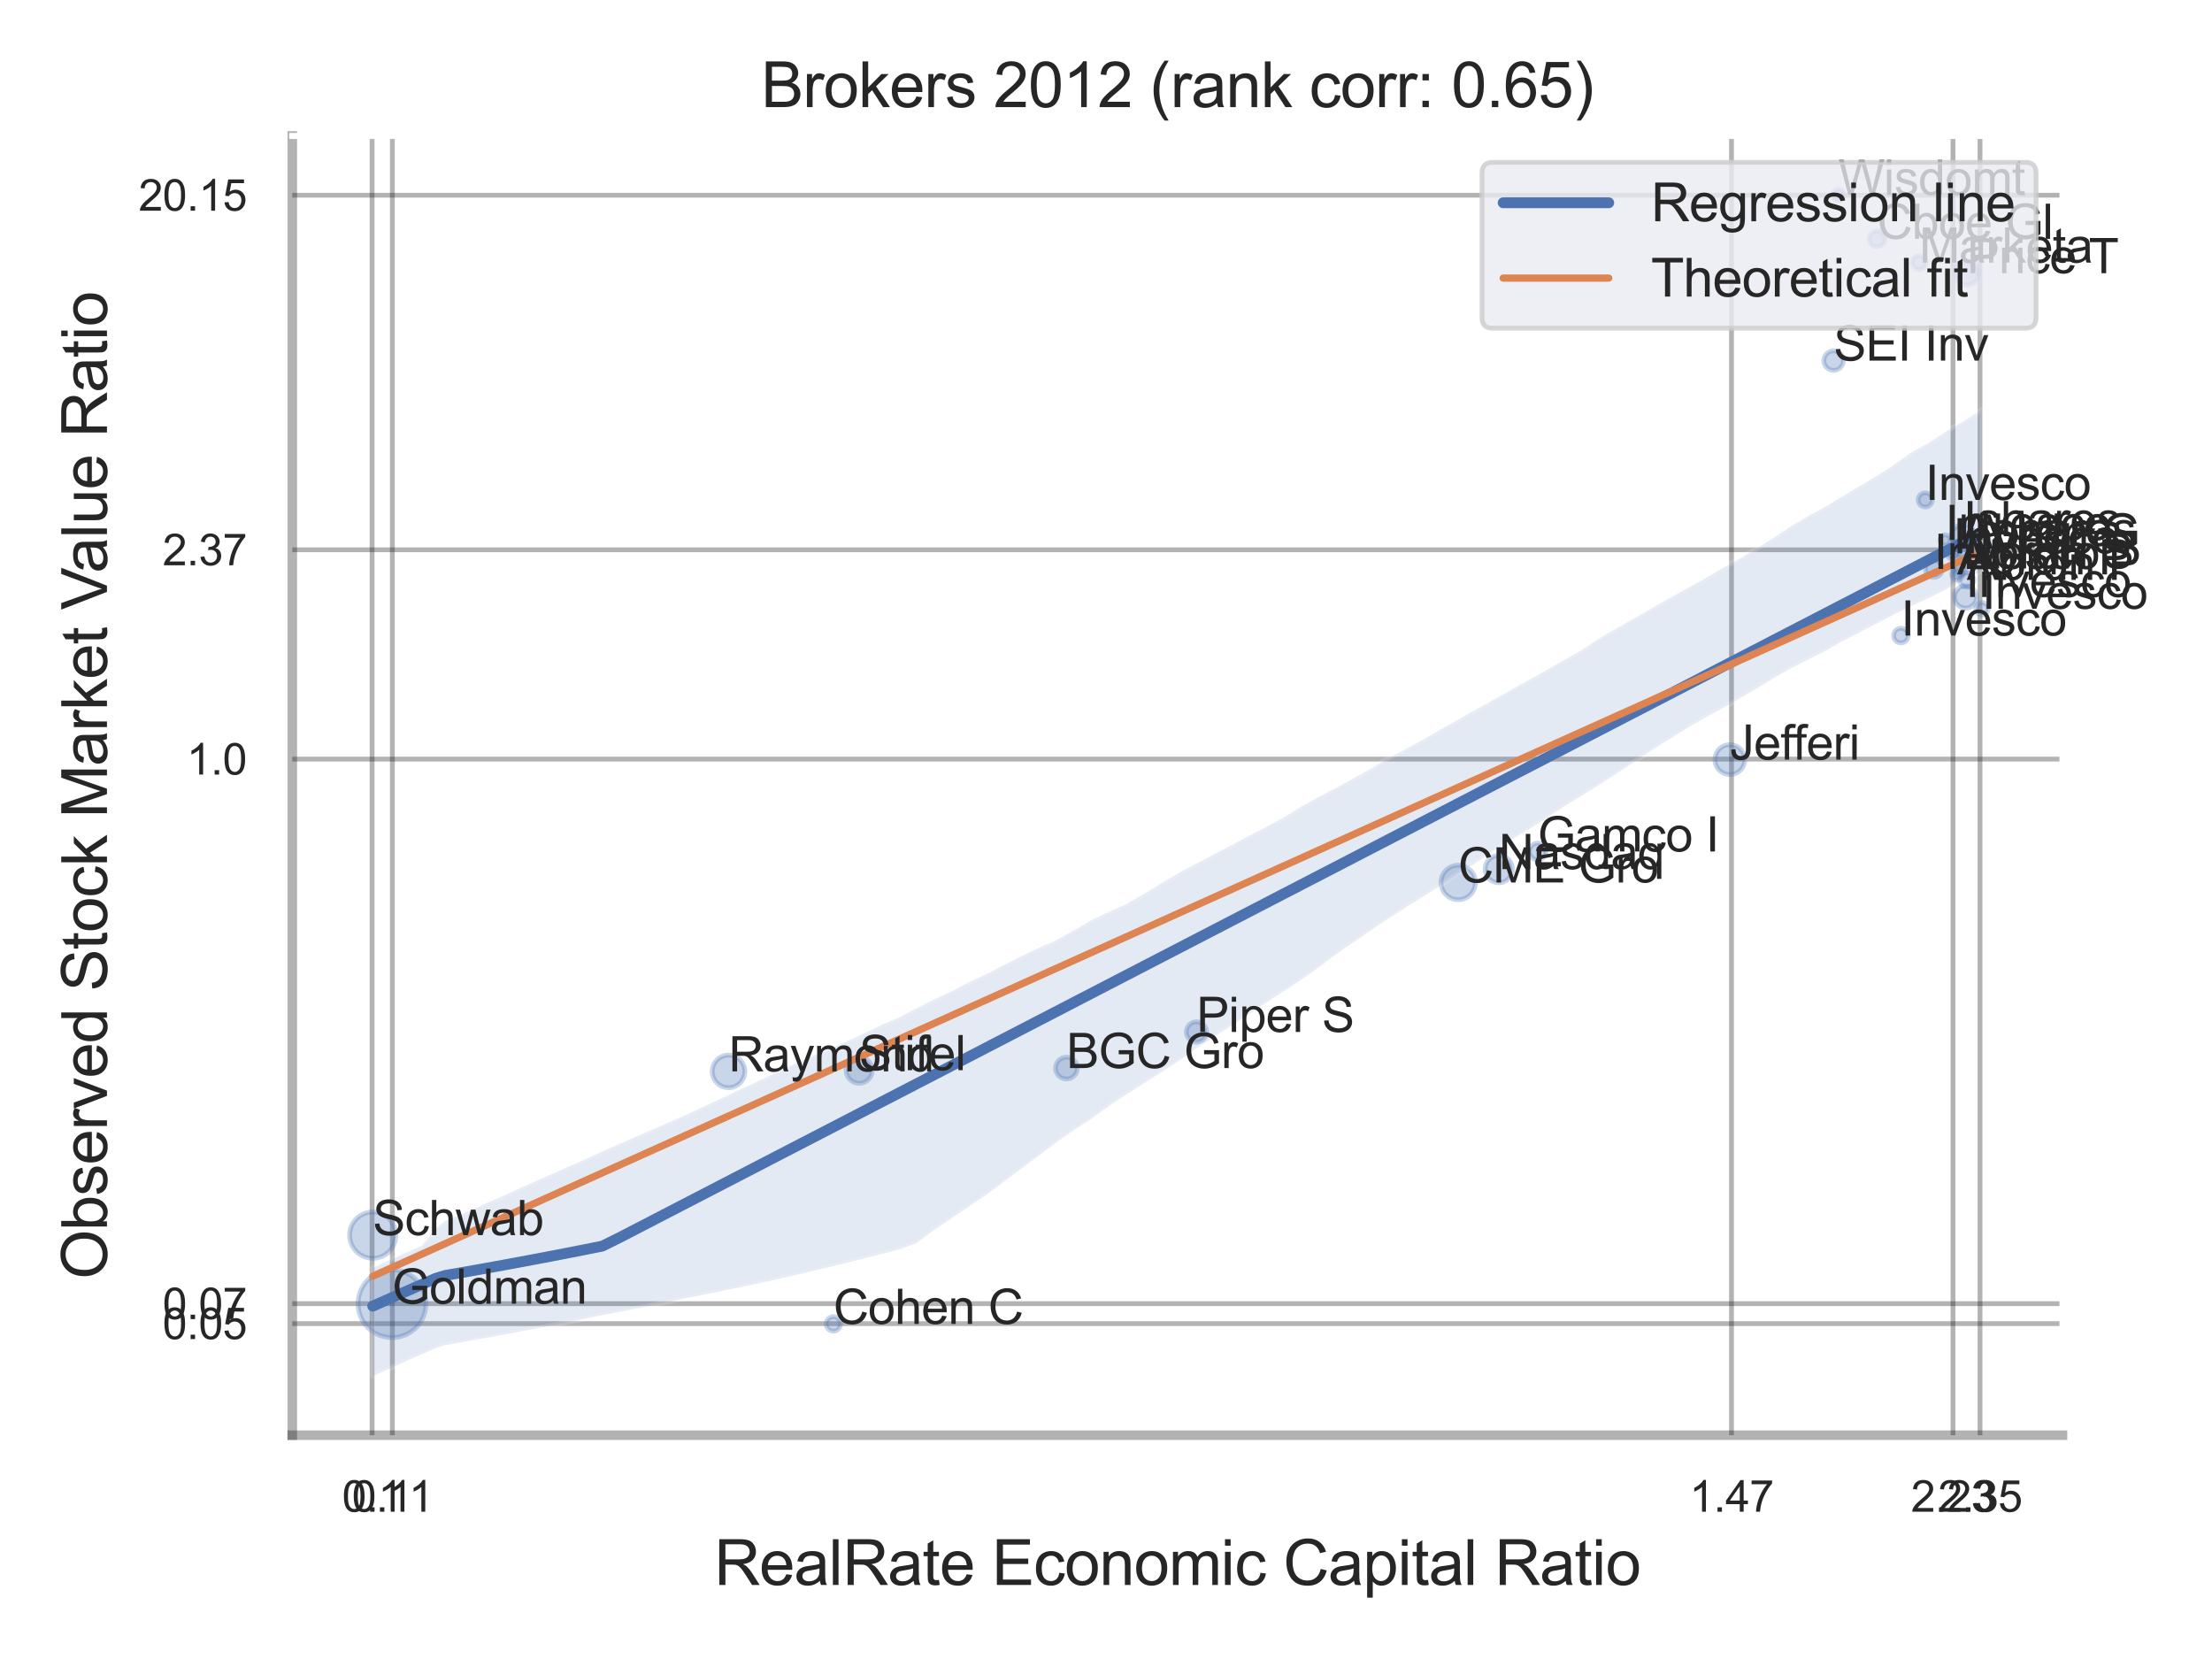 <?xml version="1.0" encoding="utf-8" standalone="no"?>
<!DOCTYPE svg PUBLIC "-//W3C//DTD SVG 1.1//EN"
  "http://www.w3.org/Graphics/SVG/1.1/DTD/svg11.dtd">
<svg xmlns:xlink="http://www.w3.org/1999/xlink" width="460.8pt" height="345.6pt" viewBox="0 0 460.8 345.6" xmlns="http://www.w3.org/2000/svg" version="1.1">
 <defs>
  <style type="text/css">*{stroke-linejoin: round; stroke-linecap: butt}</style>
 </defs>
 <g id="figure_1">
  <g id="patch_1">
   <path d="M 0 345.6 
L 460.8 345.6 
L 460.8 0 
L 0 0 
z
" style="fill: #ffffff"/>
  </g>
  <g id="axes_1">
   <g id="patch_2">
    <path d="M 60.885 298.98 
L 429.648 298.98 
L 429.648 28.32 
L 60.885 28.32 
z
" style="fill: #ffffff"/>
   </g>
   <g id="matplotlib.axis_1">
    <g id="xtick_1">
     <g id="line2d_1">
      <path d="M 77.515 298.98 
L 77.515 28.32 
" clip-path="url(#pb33ec25df8)" style="fill: none; stroke: #000000; stroke-opacity: 0.3; stroke-linecap: round"/>
     </g>
     <g id="text_1">
      <!-- 0.1 -->
      <g style="fill: #262626" transform="translate(71.26 314.922) scale(0.09 -0.09)">
       <defs>
        <path id="ArialMT-30" d="M 266 2259 
Q 266 3072 433 3567 
Q 600 4063 929 4331 
Q 1259 4600 1759 4600 
Q 2128 4600 2406 4451 
Q 2684 4303 2865 4023 
Q 3047 3744 3150 3342 
Q 3253 2941 3253 2259 
Q 3253 1453 3087 958 
Q 2922 463 2592 192 
Q 2263 -78 1759 -78 
Q 1097 -78 719 397 
Q 266 969 266 2259 
z
M 844 2259 
Q 844 1131 1108 757 
Q 1372 384 1759 384 
Q 2147 384 2411 759 
Q 2675 1134 2675 2259 
Q 2675 3391 2411 3762 
Q 2147 4134 1753 4134 
Q 1366 4134 1134 3806 
Q 844 3388 844 2259 
z
" transform="scale(0.016)"/>
        <path id="ArialMT-2e" d="M 581 0 
L 581 641 
L 1222 641 
L 1222 0 
L 581 0 
z
" transform="scale(0.016)"/>
        <path id="ArialMT-31" d="M 2384 0 
L 1822 0 
L 1822 3584 
Q 1619 3391 1289 3197 
Q 959 3003 697 2906 
L 697 3450 
Q 1169 3672 1522 3987 
Q 1875 4303 2022 4600 
L 2384 4600 
L 2384 0 
z
" transform="scale(0.016)"/>
       </defs>
       <use xlink:href="#ArialMT-30"/>
       <use xlink:href="#ArialMT-2e" x="55.615"/>
       <use xlink:href="#ArialMT-31" x="83.398"/>
      </g>
     </g>
    </g>
    <g id="xtick_2">
     <g id="line2d_2">
      <path d="M 81.733 298.98 
L 81.733 28.32 
" clip-path="url(#pb33ec25df8)" style="fill: none; stroke: #000000; stroke-opacity: 0.3; stroke-linecap: round"/>
     </g>
     <g id="text_2">
      <!-- 0.11 -->
      <g style="fill: #262626" transform="translate(73.307 314.922) scale(0.09 -0.09)">
       <use xlink:href="#ArialMT-30"/>
       <use xlink:href="#ArialMT-2e" x="55.615"/>
       <use xlink:href="#ArialMT-31" x="83.398"/>
       <use xlink:href="#ArialMT-31" x="131.639"/>
      </g>
     </g>
    </g>
    <g id="xtick_3">
     <g id="line2d_3">
      <path d="M 360.699 298.98 
L 360.699 28.32 
" clip-path="url(#pb33ec25df8)" style="fill: none; stroke: #000000; stroke-opacity: 0.3; stroke-linecap: round"/>
     </g>
     <g id="text_3">
      <!-- 1.47 -->
      <g style="fill: #262626" transform="translate(351.941 314.922) scale(0.09 -0.09)">
       <defs>
        <path id="ArialMT-34" d="M 2069 0 
L 2069 1097 
L 81 1097 
L 81 1613 
L 2172 4581 
L 2631 4581 
L 2631 1613 
L 3250 1613 
L 3250 1097 
L 2631 1097 
L 2631 0 
L 2069 0 
z
M 2069 1613 
L 2069 3678 
L 634 1613 
L 2069 1613 
z
" transform="scale(0.016)"/>
        <path id="ArialMT-37" d="M 303 3981 
L 303 4522 
L 3269 4522 
L 3269 4084 
Q 2831 3619 2401 2847 
Q 1972 2075 1738 1259 
Q 1569 684 1522 0 
L 944 0 
Q 953 541 1156 1306 
Q 1359 2072 1739 2783 
Q 2119 3494 2547 3981 
L 303 3981 
z
" transform="scale(0.016)"/>
       </defs>
       <use xlink:href="#ArialMT-31"/>
       <use xlink:href="#ArialMT-2e" x="55.615"/>
       <use xlink:href="#ArialMT-34" x="83.398"/>
       <use xlink:href="#ArialMT-37" x="139.014"/>
      </g>
     </g>
    </g>
    <g id="xtick_4">
     <g id="line2d_4">
      <path d="M 406.844 298.98 
L 406.844 28.32 
" clip-path="url(#pb33ec25df8)" style="fill: none; stroke: #000000; stroke-opacity: 0.3; stroke-linecap: round"/>
     </g>
     <g id="text_4">
      <!-- 2.23 -->
      <g style="fill: #262626" transform="translate(398.087 314.922) scale(0.09 -0.09)">
       <defs>
        <path id="ArialMT-32" d="M 3222 541 
L 3222 0 
L 194 0 
Q 188 203 259 391 
Q 375 700 629 1000 
Q 884 1300 1366 1694 
Q 2113 2306 2375 2664 
Q 2638 3022 2638 3341 
Q 2638 3675 2398 3904 
Q 2159 4134 1775 4134 
Q 1369 4134 1125 3890 
Q 881 3647 878 3216 
L 300 3275 
Q 359 3922 746 4261 
Q 1134 4600 1788 4600 
Q 2447 4600 2831 4234 
Q 3216 3869 3216 3328 
Q 3216 3053 3103 2787 
Q 2991 2522 2730 2228 
Q 2469 1934 1863 1422 
Q 1356 997 1212 845 
Q 1069 694 975 541 
L 3222 541 
z
" transform="scale(0.016)"/>
        <path id="ArialMT-33" d="M 269 1209 
L 831 1284 
Q 928 806 1161 595 
Q 1394 384 1728 384 
Q 2125 384 2398 659 
Q 2672 934 2672 1341 
Q 2672 1728 2419 1979 
Q 2166 2231 1775 2231 
Q 1616 2231 1378 2169 
L 1441 2663 
Q 1497 2656 1531 2656 
Q 1891 2656 2178 2843 
Q 2466 3031 2466 3422 
Q 2466 3731 2256 3934 
Q 2047 4138 1716 4138 
Q 1388 4138 1169 3931 
Q 950 3725 888 3313 
L 325 3413 
Q 428 3978 793 4289 
Q 1159 4600 1703 4600 
Q 2078 4600 2393 4439 
Q 2709 4278 2876 4000 
Q 3044 3722 3044 3409 
Q 3044 3113 2884 2869 
Q 2725 2625 2413 2481 
Q 2819 2388 3044 2092 
Q 3269 1797 3269 1353 
Q 3269 753 2831 336 
Q 2394 -81 1725 -81 
Q 1122 -81 723 278 
Q 325 638 269 1209 
z
" transform="scale(0.016)"/>
       </defs>
       <use xlink:href="#ArialMT-32"/>
       <use xlink:href="#ArialMT-2e" x="55.615"/>
       <use xlink:href="#ArialMT-32" x="83.398"/>
       <use xlink:href="#ArialMT-33" x="139.014"/>
      </g>
     </g>
    </g>
    <g id="xtick_5">
     <g id="line2d_5">
      <path d="M 412.472 298.98 
L 412.472 28.32 
" clip-path="url(#pb33ec25df8)" style="fill: none; stroke: #000000; stroke-opacity: 0.3; stroke-linecap: round"/>
     </g>
     <g id="text_5">
      <!-- 2.35 -->
      <g style="fill: #262626" transform="translate(403.714 314.922) scale(0.09 -0.09)">
       <defs>
        <path id="ArialMT-35" d="M 266 1200 
L 856 1250 
Q 922 819 1161 601 
Q 1400 384 1738 384 
Q 2144 384 2425 690 
Q 2706 997 2706 1503 
Q 2706 1984 2436 2262 
Q 2166 2541 1728 2541 
Q 1456 2541 1237 2417 
Q 1019 2294 894 2097 
L 366 2166 
L 809 4519 
L 3088 4519 
L 3088 3981 
L 1259 3981 
L 1013 2750 
Q 1425 3038 1878 3038 
Q 2478 3038 2890 2622 
Q 3303 2206 3303 1553 
Q 3303 931 2941 478 
Q 2500 -78 1738 -78 
Q 1113 -78 717 272 
Q 322 622 266 1200 
z
" transform="scale(0.016)"/>
       </defs>
       <use xlink:href="#ArialMT-32"/>
       <use xlink:href="#ArialMT-2e" x="55.615"/>
       <use xlink:href="#ArialMT-33" x="83.398"/>
       <use xlink:href="#ArialMT-35" x="139.014"/>
      </g>
     </g>
    </g>
    <g id="xtick_6"/>
    <g id="xtick_7"/>
    <g id="text_6">
     <!-- RealRate Economic Capital Ratio -->
     <g style="fill: #262626" transform="translate(148.808 330.174) scale(0.13 -0.13)">
      <defs>
       <path id="ArialMT-52" d="M 503 0 
L 503 4581 
L 2534 4581 
Q 3147 4581 3465 4457 
Q 3784 4334 3975 4021 
Q 4166 3709 4166 3331 
Q 4166 2844 3850 2509 
Q 3534 2175 2875 2084 
Q 3116 1969 3241 1856 
Q 3506 1613 3744 1247 
L 4541 0 
L 3778 0 
L 3172 953 
Q 2906 1366 2734 1584 
Q 2563 1803 2427 1890 
Q 2291 1978 2150 2013 
Q 2047 2034 1813 2034 
L 1109 2034 
L 1109 0 
L 503 0 
z
M 1109 2559 
L 2413 2559 
Q 2828 2559 3062 2645 
Q 3297 2731 3419 2920 
Q 3541 3109 3541 3331 
Q 3541 3656 3305 3865 
Q 3069 4075 2559 4075 
L 1109 4075 
L 1109 2559 
z
" transform="scale(0.016)"/>
       <path id="ArialMT-65" d="M 2694 1069 
L 3275 997 
Q 3138 488 2766 206 
Q 2394 -75 1816 -75 
Q 1088 -75 661 373 
Q 234 822 234 1631 
Q 234 2469 665 2931 
Q 1097 3394 1784 3394 
Q 2450 3394 2872 2941 
Q 3294 2488 3294 1666 
Q 3294 1616 3291 1516 
L 816 1516 
Q 847 969 1125 678 
Q 1403 388 1819 388 
Q 2128 388 2347 550 
Q 2566 713 2694 1069 
z
M 847 1978 
L 2700 1978 
Q 2663 2397 2488 2606 
Q 2219 2931 1791 2931 
Q 1403 2931 1139 2672 
Q 875 2413 847 1978 
z
" transform="scale(0.016)"/>
       <path id="ArialMT-61" d="M 2588 409 
Q 2275 144 1986 34 
Q 1697 -75 1366 -75 
Q 819 -75 525 192 
Q 231 459 231 875 
Q 231 1119 342 1320 
Q 453 1522 633 1644 
Q 813 1766 1038 1828 
Q 1203 1872 1538 1913 
Q 2219 1994 2541 2106 
Q 2544 2222 2544 2253 
Q 2544 2597 2384 2738 
Q 2169 2928 1744 2928 
Q 1347 2928 1158 2789 
Q 969 2650 878 2297 
L 328 2372 
Q 403 2725 575 2942 
Q 747 3159 1072 3276 
Q 1397 3394 1825 3394 
Q 2250 3394 2515 3294 
Q 2781 3194 2906 3042 
Q 3031 2891 3081 2659 
Q 3109 2516 3109 2141 
L 3109 1391 
Q 3109 606 3145 398 
Q 3181 191 3288 0 
L 2700 0 
Q 2613 175 2588 409 
z
M 2541 1666 
Q 2234 1541 1622 1453 
Q 1275 1403 1131 1340 
Q 988 1278 909 1158 
Q 831 1038 831 891 
Q 831 666 1001 516 
Q 1172 366 1500 366 
Q 1825 366 2078 508 
Q 2331 650 2450 897 
Q 2541 1088 2541 1459 
L 2541 1666 
z
" transform="scale(0.016)"/>
       <path id="ArialMT-6c" d="M 409 0 
L 409 4581 
L 972 4581 
L 972 0 
L 409 0 
z
" transform="scale(0.016)"/>
       <path id="ArialMT-74" d="M 1650 503 
L 1731 6 
Q 1494 -44 1306 -44 
Q 1000 -44 831 53 
Q 663 150 594 308 
Q 525 466 525 972 
L 525 2881 
L 113 2881 
L 113 3319 
L 525 3319 
L 525 4141 
L 1084 4478 
L 1084 3319 
L 1650 3319 
L 1650 2881 
L 1084 2881 
L 1084 941 
Q 1084 700 1114 631 
Q 1144 563 1211 522 
Q 1278 481 1403 481 
Q 1497 481 1650 503 
z
" transform="scale(0.016)"/>
       <path id="ArialMT-20" transform="scale(0.016)"/>
       <path id="ArialMT-45" d="M 506 0 
L 506 4581 
L 3819 4581 
L 3819 4041 
L 1113 4041 
L 1113 2638 
L 3647 2638 
L 3647 2100 
L 1113 2100 
L 1113 541 
L 3925 541 
L 3925 0 
L 506 0 
z
" transform="scale(0.016)"/>
       <path id="ArialMT-63" d="M 2588 1216 
L 3141 1144 
Q 3050 572 2676 248 
Q 2303 -75 1759 -75 
Q 1078 -75 664 370 
Q 250 816 250 1647 
Q 250 2184 428 2587 
Q 606 2991 970 3192 
Q 1334 3394 1763 3394 
Q 2303 3394 2647 3120 
Q 2991 2847 3088 2344 
L 2541 2259 
Q 2463 2594 2264 2762 
Q 2066 2931 1784 2931 
Q 1359 2931 1093 2626 
Q 828 2322 828 1663 
Q 828 994 1084 691 
Q 1341 388 1753 388 
Q 2084 388 2306 591 
Q 2528 794 2588 1216 
z
" transform="scale(0.016)"/>
       <path id="ArialMT-6f" d="M 213 1659 
Q 213 2581 725 3025 
Q 1153 3394 1769 3394 
Q 2453 3394 2887 2945 
Q 3322 2497 3322 1706 
Q 3322 1066 3130 698 
Q 2938 331 2570 128 
Q 2203 -75 1769 -75 
Q 1072 -75 642 372 
Q 213 819 213 1659 
z
M 791 1659 
Q 791 1022 1069 705 
Q 1347 388 1769 388 
Q 2188 388 2466 706 
Q 2744 1025 2744 1678 
Q 2744 2294 2464 2611 
Q 2184 2928 1769 2928 
Q 1347 2928 1069 2612 
Q 791 2297 791 1659 
z
" transform="scale(0.016)"/>
       <path id="ArialMT-6e" d="M 422 0 
L 422 3319 
L 928 3319 
L 928 2847 
Q 1294 3394 1984 3394 
Q 2284 3394 2536 3286 
Q 2788 3178 2913 3003 
Q 3038 2828 3088 2588 
Q 3119 2431 3119 2041 
L 3119 0 
L 2556 0 
L 2556 2019 
Q 2556 2363 2490 2533 
Q 2425 2703 2258 2804 
Q 2091 2906 1866 2906 
Q 1506 2906 1245 2678 
Q 984 2450 984 1813 
L 984 0 
L 422 0 
z
" transform="scale(0.016)"/>
       <path id="ArialMT-6d" d="M 422 0 
L 422 3319 
L 925 3319 
L 925 2853 
Q 1081 3097 1340 3245 
Q 1600 3394 1931 3394 
Q 2300 3394 2536 3241 
Q 2772 3088 2869 2813 
Q 3263 3394 3894 3394 
Q 4388 3394 4653 3120 
Q 4919 2847 4919 2278 
L 4919 0 
L 4359 0 
L 4359 2091 
Q 4359 2428 4304 2576 
Q 4250 2725 4106 2815 
Q 3963 2906 3769 2906 
Q 3419 2906 3187 2673 
Q 2956 2441 2956 1928 
L 2956 0 
L 2394 0 
L 2394 2156 
Q 2394 2531 2256 2718 
Q 2119 2906 1806 2906 
Q 1569 2906 1367 2781 
Q 1166 2656 1075 2415 
Q 984 2175 984 1722 
L 984 0 
L 422 0 
z
" transform="scale(0.016)"/>
       <path id="ArialMT-69" d="M 425 3934 
L 425 4581 
L 988 4581 
L 988 3934 
L 425 3934 
z
M 425 0 
L 425 3319 
L 988 3319 
L 988 0 
L 425 0 
z
" transform="scale(0.016)"/>
       <path id="ArialMT-43" d="M 3763 1606 
L 4369 1453 
Q 4178 706 3683 314 
Q 3188 -78 2472 -78 
Q 1731 -78 1267 223 
Q 803 525 561 1097 
Q 319 1669 319 2325 
Q 319 3041 592 3573 
Q 866 4106 1370 4382 
Q 1875 4659 2481 4659 
Q 3169 4659 3637 4309 
Q 4106 3959 4291 3325 
L 3694 3184 
Q 3534 3684 3231 3912 
Q 2928 4141 2469 4141 
Q 1941 4141 1586 3887 
Q 1231 3634 1087 3207 
Q 944 2781 944 2328 
Q 944 1744 1114 1308 
Q 1284 872 1643 656 
Q 2003 441 2422 441 
Q 2931 441 3284 734 
Q 3638 1028 3763 1606 
z
" transform="scale(0.016)"/>
       <path id="ArialMT-70" d="M 422 -1272 
L 422 3319 
L 934 3319 
L 934 2888 
Q 1116 3141 1344 3267 
Q 1572 3394 1897 3394 
Q 2322 3394 2647 3175 
Q 2972 2956 3137 2557 
Q 3303 2159 3303 1684 
Q 3303 1175 3120 767 
Q 2938 359 2589 142 
Q 2241 -75 1856 -75 
Q 1575 -75 1351 44 
Q 1128 163 984 344 
L 984 -1272 
L 422 -1272 
z
M 931 1641 
Q 931 1000 1190 694 
Q 1450 388 1819 388 
Q 2194 388 2461 705 
Q 2728 1022 2728 1688 
Q 2728 2322 2467 2637 
Q 2206 2953 1844 2953 
Q 1484 2953 1207 2617 
Q 931 2281 931 1641 
z
" transform="scale(0.016)"/>
      </defs>
      <use xlink:href="#ArialMT-52"/>
      <use xlink:href="#ArialMT-65" x="72.217"/>
      <use xlink:href="#ArialMT-61" x="127.832"/>
      <use xlink:href="#ArialMT-6c" x="183.447"/>
      <use xlink:href="#ArialMT-52" x="205.664"/>
      <use xlink:href="#ArialMT-61" x="277.881"/>
      <use xlink:href="#ArialMT-74" x="333.496"/>
      <use xlink:href="#ArialMT-65" x="361.279"/>
      <use xlink:href="#ArialMT-20" x="416.895"/>
      <use xlink:href="#ArialMT-45" x="444.678"/>
      <use xlink:href="#ArialMT-63" x="511.377"/>
      <use xlink:href="#ArialMT-6f" x="561.377"/>
      <use xlink:href="#ArialMT-6e" x="616.992"/>
      <use xlink:href="#ArialMT-6f" x="672.607"/>
      <use xlink:href="#ArialMT-6d" x="728.223"/>
      <use xlink:href="#ArialMT-69" x="811.523"/>
      <use xlink:href="#ArialMT-63" x="833.74"/>
      <use xlink:href="#ArialMT-20" x="883.74"/>
      <use xlink:href="#ArialMT-43" x="911.523"/>
      <use xlink:href="#ArialMT-61" x="983.74"/>
      <use xlink:href="#ArialMT-70" x="1039.355"/>
      <use xlink:href="#ArialMT-69" x="1094.971"/>
      <use xlink:href="#ArialMT-74" x="1117.188"/>
      <use xlink:href="#ArialMT-61" x="1144.971"/>
      <use xlink:href="#ArialMT-6c" x="1200.586"/>
      <use xlink:href="#ArialMT-20" x="1222.803"/>
      <use xlink:href="#ArialMT-52" x="1250.586"/>
      <use xlink:href="#ArialMT-61" x="1322.803"/>
      <use xlink:href="#ArialMT-74" x="1378.418"/>
      <use xlink:href="#ArialMT-69" x="1406.201"/>
      <use xlink:href="#ArialMT-6f" x="1428.418"/>
     </g>
    </g>
   </g>
   <g id="matplotlib.axis_2">
    <g id="ytick_1">
     <g id="line2d_6">
      <path d="M 60.885 275.736 
L 429.648 275.736 
" clip-path="url(#pb33ec25df8)" style="fill: none; stroke: #000000; stroke-opacity: 0.3; stroke-linecap: round"/>
     </g>
     <g id="text_7">
      <!-- 0.05 -->
      <g style="fill: #262626" transform="translate(33.87 278.957) scale(0.09 -0.09)">
       <use xlink:href="#ArialMT-30"/>
       <use xlink:href="#ArialMT-2e" x="55.615"/>
       <use xlink:href="#ArialMT-30" x="83.398"/>
       <use xlink:href="#ArialMT-35" x="139.014"/>
      </g>
     </g>
    </g>
    <g id="ytick_2">
     <g id="line2d_7">
      <path d="M 60.885 271.575 
L 429.648 271.575 
" clip-path="url(#pb33ec25df8)" style="fill: none; stroke: #000000; stroke-opacity: 0.3; stroke-linecap: round"/>
     </g>
     <g id="text_8">
      <!-- 0.07 -->
      <g style="fill: #262626" transform="translate(33.87 274.796) scale(0.09 -0.09)">
       <use xlink:href="#ArialMT-30"/>
       <use xlink:href="#ArialMT-2e" x="55.615"/>
       <use xlink:href="#ArialMT-30" x="83.398"/>
       <use xlink:href="#ArialMT-37" x="139.014"/>
      </g>
     </g>
    </g>
    <g id="ytick_3">
     <g id="line2d_8">
      <path d="M 60.885 158.135 
L 429.648 158.135 
" clip-path="url(#pb33ec25df8)" style="fill: none; stroke: #000000; stroke-opacity: 0.3; stroke-linecap: round"/>
     </g>
     <g id="text_9">
      <!-- 1.0 -->
      <g style="fill: #262626" transform="translate(38.875 161.356) scale(0.09 -0.09)">
       <use xlink:href="#ArialMT-31"/>
       <use xlink:href="#ArialMT-2e" x="55.615"/>
       <use xlink:href="#ArialMT-30" x="83.398"/>
      </g>
     </g>
    </g>
    <g id="ytick_4">
     <g id="line2d_9">
      <path d="M 60.885 114.533 
L 429.648 114.533 
" clip-path="url(#pb33ec25df8)" style="fill: none; stroke: #000000; stroke-opacity: 0.3; stroke-linecap: round"/>
     </g>
     <g id="text_10">
      <!-- 2.37 -->
      <g style="fill: #262626" transform="translate(33.87 117.754) scale(0.09 -0.09)">
       <use xlink:href="#ArialMT-32"/>
       <use xlink:href="#ArialMT-2e" x="55.615"/>
       <use xlink:href="#ArialMT-33" x="83.398"/>
       <use xlink:href="#ArialMT-37" x="139.014"/>
      </g>
     </g>
    </g>
    <g id="ytick_5">
     <g id="line2d_10">
      <path d="M 60.885 40.666 
L 429.648 40.666 
" clip-path="url(#pb33ec25df8)" style="fill: none; stroke: #000000; stroke-opacity: 0.3; stroke-linecap: round"/>
     </g>
     <g id="text_11">
      <!-- 20.15 -->
      <g style="fill: #262626" transform="translate(28.865 43.887) scale(0.09 -0.09)">
       <use xlink:href="#ArialMT-32"/>
       <use xlink:href="#ArialMT-30" x="55.615"/>
       <use xlink:href="#ArialMT-2e" x="111.23"/>
       <use xlink:href="#ArialMT-31" x="139.014"/>
       <use xlink:href="#ArialMT-35" x="194.629"/>
      </g>
     </g>
    </g>
    <g id="ytick_6"/>
    <g id="ytick_7"/>
    <g id="text_12">
     <!-- Observed Stock Market Value Ratio -->
     <g style="fill: #262626" transform="translate(22.282 266.489) rotate(-90) scale(0.13 -0.13)">
      <defs>
       <path id="ArialMT-4f" d="M 309 2231 
Q 309 3372 921 4017 
Q 1534 4663 2503 4663 
Q 3138 4663 3647 4359 
Q 4156 4056 4423 3514 
Q 4691 2972 4691 2284 
Q 4691 1588 4409 1038 
Q 4128 488 3612 205 
Q 3097 -78 2500 -78 
Q 1853 -78 1343 234 
Q 834 547 571 1087 
Q 309 1628 309 2231 
z
M 934 2222 
Q 934 1394 1379 917 
Q 1825 441 2497 441 
Q 3181 441 3623 922 
Q 4066 1403 4066 2288 
Q 4066 2847 3877 3264 
Q 3688 3681 3323 3911 
Q 2959 4141 2506 4141 
Q 1863 4141 1398 3698 
Q 934 3256 934 2222 
z
" transform="scale(0.016)"/>
       <path id="ArialMT-62" d="M 941 0 
L 419 0 
L 419 4581 
L 981 4581 
L 981 2947 
Q 1338 3394 1891 3394 
Q 2197 3394 2470 3270 
Q 2744 3147 2920 2923 
Q 3097 2700 3197 2384 
Q 3297 2069 3297 1709 
Q 3297 856 2875 390 
Q 2453 -75 1863 -75 
Q 1275 -75 941 416 
L 941 0 
z
M 934 1684 
Q 934 1088 1097 822 
Q 1363 388 1816 388 
Q 2184 388 2453 708 
Q 2722 1028 2722 1663 
Q 2722 2313 2464 2622 
Q 2206 2931 1841 2931 
Q 1472 2931 1203 2611 
Q 934 2291 934 1684 
z
" transform="scale(0.016)"/>
       <path id="ArialMT-73" d="M 197 991 
L 753 1078 
Q 800 744 1014 566 
Q 1228 388 1613 388 
Q 2000 388 2187 545 
Q 2375 703 2375 916 
Q 2375 1106 2209 1216 
Q 2094 1291 1634 1406 
Q 1016 1563 777 1677 
Q 538 1791 414 1992 
Q 291 2194 291 2438 
Q 291 2659 392 2848 
Q 494 3038 669 3163 
Q 800 3259 1026 3326 
Q 1253 3394 1513 3394 
Q 1903 3394 2198 3281 
Q 2494 3169 2634 2976 
Q 2775 2784 2828 2463 
L 2278 2388 
Q 2241 2644 2061 2787 
Q 1881 2931 1553 2931 
Q 1166 2931 1000 2803 
Q 834 2675 834 2503 
Q 834 2394 903 2306 
Q 972 2216 1119 2156 
Q 1203 2125 1616 2013 
Q 2213 1853 2448 1751 
Q 2684 1650 2818 1456 
Q 2953 1263 2953 975 
Q 2953 694 2789 445 
Q 2625 197 2315 61 
Q 2006 -75 1616 -75 
Q 969 -75 630 194 
Q 291 463 197 991 
z
" transform="scale(0.016)"/>
       <path id="ArialMT-72" d="M 416 0 
L 416 3319 
L 922 3319 
L 922 2816 
Q 1116 3169 1280 3281 
Q 1444 3394 1641 3394 
Q 1925 3394 2219 3213 
L 2025 2691 
Q 1819 2813 1613 2813 
Q 1428 2813 1281 2702 
Q 1134 2591 1072 2394 
Q 978 2094 978 1738 
L 978 0 
L 416 0 
z
" transform="scale(0.016)"/>
       <path id="ArialMT-76" d="M 1344 0 
L 81 3319 
L 675 3319 
L 1388 1331 
Q 1503 1009 1600 663 
Q 1675 925 1809 1294 
L 2547 3319 
L 3125 3319 
L 1869 0 
L 1344 0 
z
" transform="scale(0.016)"/>
       <path id="ArialMT-64" d="M 2575 0 
L 2575 419 
Q 2259 -75 1647 -75 
Q 1250 -75 917 144 
Q 584 363 401 755 
Q 219 1147 219 1656 
Q 219 2153 384 2558 
Q 550 2963 881 3178 
Q 1213 3394 1622 3394 
Q 1922 3394 2156 3267 
Q 2391 3141 2538 2938 
L 2538 4581 
L 3097 4581 
L 3097 0 
L 2575 0 
z
M 797 1656 
Q 797 1019 1065 703 
Q 1334 388 1700 388 
Q 2069 388 2326 689 
Q 2584 991 2584 1609 
Q 2584 2291 2321 2609 
Q 2059 2928 1675 2928 
Q 1300 2928 1048 2622 
Q 797 2316 797 1656 
z
" transform="scale(0.016)"/>
       <path id="ArialMT-53" d="M 288 1472 
L 859 1522 
Q 900 1178 1048 958 
Q 1197 738 1509 602 
Q 1822 466 2213 466 
Q 2559 466 2825 569 
Q 3091 672 3220 851 
Q 3350 1031 3350 1244 
Q 3350 1459 3225 1620 
Q 3100 1781 2813 1891 
Q 2628 1963 1997 2114 
Q 1366 2266 1113 2400 
Q 784 2572 623 2826 
Q 463 3081 463 3397 
Q 463 3744 659 4045 
Q 856 4347 1234 4503 
Q 1613 4659 2075 4659 
Q 2584 4659 2973 4495 
Q 3363 4331 3572 4012 
Q 3781 3694 3797 3291 
L 3216 3247 
Q 3169 3681 2898 3903 
Q 2628 4125 2100 4125 
Q 1550 4125 1298 3923 
Q 1047 3722 1047 3438 
Q 1047 3191 1225 3031 
Q 1400 2872 2139 2705 
Q 2878 2538 3153 2413 
Q 3553 2228 3743 1945 
Q 3934 1663 3934 1294 
Q 3934 928 3725 604 
Q 3516 281 3123 101 
Q 2731 -78 2241 -78 
Q 1619 -78 1198 103 
Q 778 284 539 648 
Q 300 1013 288 1472 
z
" transform="scale(0.016)"/>
       <path id="ArialMT-6b" d="M 425 0 
L 425 4581 
L 988 4581 
L 988 1969 
L 2319 3319 
L 3047 3319 
L 1778 2088 
L 3175 0 
L 2481 0 
L 1384 1697 
L 988 1316 
L 988 0 
L 425 0 
z
" transform="scale(0.016)"/>
       <path id="ArialMT-4d" d="M 475 0 
L 475 4581 
L 1388 4581 
L 2472 1338 
Q 2622 884 2691 659 
Q 2769 909 2934 1394 
L 4031 4581 
L 4847 4581 
L 4847 0 
L 4263 0 
L 4263 3834 
L 2931 0 
L 2384 0 
L 1059 3900 
L 1059 0 
L 475 0 
z
" transform="scale(0.016)"/>
       <path id="ArialMT-56" d="M 1803 0 
L 28 4581 
L 684 4581 
L 1875 1253 
Q 2019 853 2116 503 
Q 2222 878 2363 1253 
L 3600 4581 
L 4219 4581 
L 2425 0 
L 1803 0 
z
" transform="scale(0.016)"/>
       <path id="ArialMT-75" d="M 2597 0 
L 2597 488 
Q 2209 -75 1544 -75 
Q 1250 -75 995 37 
Q 741 150 617 320 
Q 494 491 444 738 
Q 409 903 409 1263 
L 409 3319 
L 972 3319 
L 972 1478 
Q 972 1038 1006 884 
Q 1059 663 1231 536 
Q 1403 409 1656 409 
Q 1909 409 2131 539 
Q 2353 669 2445 892 
Q 2538 1116 2538 1541 
L 2538 3319 
L 3100 3319 
L 3100 0 
L 2597 0 
z
" transform="scale(0.016)"/>
      </defs>
      <use xlink:href="#ArialMT-4f"/>
      <use xlink:href="#ArialMT-62" x="77.783"/>
      <use xlink:href="#ArialMT-73" x="133.398"/>
      <use xlink:href="#ArialMT-65" x="183.398"/>
      <use xlink:href="#ArialMT-72" x="239.014"/>
      <use xlink:href="#ArialMT-76" x="272.314"/>
      <use xlink:href="#ArialMT-65" x="322.314"/>
      <use xlink:href="#ArialMT-64" x="377.93"/>
      <use xlink:href="#ArialMT-20" x="433.545"/>
      <use xlink:href="#ArialMT-53" x="461.328"/>
      <use xlink:href="#ArialMT-74" x="528.027"/>
      <use xlink:href="#ArialMT-6f" x="555.811"/>
      <use xlink:href="#ArialMT-63" x="611.426"/>
      <use xlink:href="#ArialMT-6b" x="661.426"/>
      <use xlink:href="#ArialMT-20" x="711.426"/>
      <use xlink:href="#ArialMT-4d" x="739.209"/>
      <use xlink:href="#ArialMT-61" x="822.51"/>
      <use xlink:href="#ArialMT-72" x="878.125"/>
      <use xlink:href="#ArialMT-6b" x="911.426"/>
      <use xlink:href="#ArialMT-65" x="961.426"/>
      <use xlink:href="#ArialMT-74" x="1017.041"/>
      <use xlink:href="#ArialMT-20" x="1044.824"/>
      <use xlink:href="#ArialMT-56" x="1072.607"/>
      <use xlink:href="#ArialMT-61" x="1131.932"/>
      <use xlink:href="#ArialMT-6c" x="1187.547"/>
      <use xlink:href="#ArialMT-75" x="1209.764"/>
      <use xlink:href="#ArialMT-65" x="1265.379"/>
      <use xlink:href="#ArialMT-20" x="1320.994"/>
      <use xlink:href="#ArialMT-52" x="1348.777"/>
      <use xlink:href="#ArialMT-61" x="1420.994"/>
      <use xlink:href="#ArialMT-74" x="1476.609"/>
      <use xlink:href="#ArialMT-69" x="1504.393"/>
      <use xlink:href="#ArialMT-6f" x="1526.609"/>
     </g>
    </g>
   </g>
   <g id="PathCollection_1">
    <path d="M 360.361 161.357 
C 361.186 161.357 361.978 161.029 362.561 160.445 
C 363.145 159.862 363.473 159.07 363.473 158.245 
C 363.473 157.42 363.145 156.628 362.561 156.045 
C 361.978 155.461 361.186 155.133 360.361 155.133 
C 359.536 155.133 358.744 155.461 358.161 156.045 
C 357.577 156.628 357.249 157.42 357.249 158.245 
C 357.249 159.07 357.577 159.862 358.161 160.445 
C 358.744 161.029 359.536 161.357 360.361 161.357 
z
" clip-path="url(#pb33ec25df8)" style="fill: #4c72b0; fill-opacity: 0.3; stroke: #4c72b0; stroke-opacity: 0.3"/>
    <path d="M 77.647 262.122 
C 78.925 262.122 80.15 261.615 81.054 260.711 
C 81.957 259.808 82.465 258.582 82.465 257.304 
C 82.465 256.026 81.957 254.801 81.054 253.897 
C 80.15 252.994 78.925 252.486 77.647 252.486 
C 76.369 252.486 75.144 252.994 74.24 253.897 
C 73.337 254.801 72.829 256.026 72.829 257.304 
C 72.829 258.582 73.337 259.808 74.24 260.711 
C 75.144 261.615 76.369 262.122 77.647 262.122 
z
" clip-path="url(#pb33ec25df8)" style="fill: #4c72b0; fill-opacity: 0.3; stroke: #4c72b0; stroke-opacity: 0.3"/>
    <path d="M 381.973 77.155 
C 382.512 77.155 383.03 76.941 383.411 76.559 
C 383.793 76.178 384.007 75.66 384.007 75.121 
C 384.007 74.582 383.793 74.064 383.411 73.683 
C 383.03 73.301 382.512 73.087 381.973 73.087 
C 381.433 73.087 380.916 73.301 380.534 73.683 
C 380.153 74.064 379.939 74.582 379.939 75.121 
C 379.939 75.66 380.153 76.178 380.534 76.559 
C 380.916 76.941 381.433 77.155 381.973 77.155 
z
" clip-path="url(#pb33ec25df8)" style="fill: #4c72b0; fill-opacity: 0.3; stroke: #4c72b0; stroke-opacity: 0.3"/>
    <path d="M 151.774 226.584 
C 152.674 226.584 153.537 226.227 154.173 225.591 
C 154.809 224.955 155.167 224.092 155.167 223.192 
C 155.167 222.292 154.809 221.429 154.173 220.793 
C 153.537 220.157 152.674 219.8 151.774 219.8 
C 150.875 219.8 150.012 220.157 149.376 220.793 
C 148.739 221.429 148.382 222.292 148.382 223.192 
C 148.382 224.092 148.739 224.955 149.376 225.591 
C 150.012 226.227 150.875 226.584 151.774 226.584 
z
" clip-path="url(#pb33ec25df8)" style="fill: #4c72b0; fill-opacity: 0.3; stroke: #4c72b0; stroke-opacity: 0.3"/>
    <path d="M 178.988 225.671 
C 179.712 225.671 180.406 225.383 180.918 224.871 
C 181.43 224.359 181.718 223.665 181.718 222.94 
C 181.718 222.216 181.43 221.522 180.918 221.01 
C 180.406 220.498 179.712 220.21 178.988 220.21 
C 178.264 220.21 177.569 220.498 177.057 221.01 
C 176.545 221.522 176.258 222.216 176.258 222.94 
C 176.258 223.665 176.545 224.359 177.057 224.871 
C 177.569 225.383 178.264 225.671 178.988 225.671 
z
" clip-path="url(#pb33ec25df8)" style="fill: #4c72b0; fill-opacity: 0.3; stroke: #4c72b0; stroke-opacity: 0.3"/>
    <path d="M 382.97 41.802 
C 383.283 41.802 383.583 41.678 383.804 41.457 
C 384.025 41.235 384.149 40.935 384.149 40.623 
C 384.149 40.31 384.025 40.01 383.804 39.789 
C 383.583 39.568 383.283 39.443 382.97 39.443 
C 382.657 39.443 382.357 39.568 382.136 39.789 
C 381.915 40.01 381.791 40.31 381.791 40.623 
C 381.791 40.935 381.915 41.235 382.136 41.457 
C 382.357 41.678 382.657 41.802 382.97 41.802 
z
" clip-path="url(#pb33ec25df8)" style="fill: #4c72b0; fill-opacity: 0.3; stroke: #4c72b0; stroke-opacity: 0.3"/>
    <path d="M 81.665 278.661 
C 83.541 278.661 85.339 277.916 86.665 276.59 
C 87.991 275.264 88.736 273.465 88.736 271.59 
C 88.736 269.715 87.991 267.916 86.665 266.59 
C 85.339 265.264 83.541 264.519 81.665 264.519 
C 79.79 264.519 77.991 265.264 76.665 266.59 
C 75.339 267.916 74.594 269.715 74.594 271.59 
C 74.594 273.465 75.339 275.264 76.665 276.59 
C 77.991 277.916 79.79 278.661 81.665 278.661 
z
" clip-path="url(#pb33ec25df8)" style="fill: #4c72b0; fill-opacity: 0.3; stroke: #4c72b0; stroke-opacity: 0.3"/>
    <path d="M 320.321 179.119 
C 320.782 179.119 321.223 178.936 321.549 178.61 
C 321.875 178.284 322.058 177.843 322.058 177.382 
C 322.058 176.922 321.875 176.48 321.549 176.154 
C 321.223 175.829 320.782 175.646 320.321 175.646 
C 319.861 175.646 319.419 175.829 319.093 176.154 
C 318.768 176.48 318.585 176.922 318.585 177.382 
C 318.585 177.843 318.768 178.284 319.093 178.61 
C 319.419 178.936 319.861 179.119 320.321 179.119 
z
" clip-path="url(#pb33ec25df8)" style="fill: #4c72b0; fill-opacity: 0.3; stroke: #4c72b0; stroke-opacity: 0.3"/>
    <path d="M 222.165 224.778 
C 222.769 224.778 223.348 224.539 223.775 224.112 
C 224.202 223.685 224.442 223.106 224.442 222.502 
C 224.442 221.898 224.202 221.319 223.775 220.892 
C 223.348 220.465 222.769 220.226 222.165 220.226 
C 221.562 220.226 220.982 220.465 220.556 220.892 
C 220.129 221.319 219.889 221.898 219.889 222.502 
C 219.889 223.106 220.129 223.685 220.556 224.112 
C 220.982 224.539 221.562 224.778 222.165 224.778 
z
" clip-path="url(#pb33ec25df8)" style="fill: #4c72b0; fill-opacity: 0.3; stroke: #4c72b0; stroke-opacity: 0.3"/>
    <path d="M 409.737 59.405 
C 410.398 59.405 411.032 59.142 411.499 58.675 
C 411.967 58.207 412.229 57.573 412.229 56.912 
C 412.229 56.251 411.967 55.617 411.499 55.15 
C 411.032 54.682 410.398 54.419 409.737 54.419 
C 409.076 54.419 408.441 54.682 407.974 55.15 
C 407.507 55.617 407.244 56.251 407.244 56.912 
C 407.244 57.573 407.507 58.207 407.974 58.675 
C 408.441 59.142 409.076 59.405 409.737 59.405 
z
" clip-path="url(#pb33ec25df8)" style="fill: #4c72b0; fill-opacity: 0.3; stroke: #4c72b0; stroke-opacity: 0.3"/>
    <path d="M 312.222 183.893 
C 312.976 183.893 313.7 183.593 314.233 183.06 
C 314.766 182.527 315.066 181.804 315.066 181.049 
C 315.066 180.295 314.766 179.572 314.233 179.039 
C 313.7 178.505 312.976 178.206 312.222 178.206 
C 311.468 178.206 310.745 178.505 310.211 179.039 
C 309.678 179.572 309.378 180.295 309.378 181.049 
C 309.378 181.804 309.678 182.527 310.211 183.06 
C 310.745 183.593 311.468 183.893 312.222 183.893 
z
" clip-path="url(#pb33ec25df8)" style="fill: #4c72b0; fill-opacity: 0.3; stroke: #4c72b0; stroke-opacity: 0.3"/>
    <path d="M 303.772 187.424 
C 304.724 187.424 305.637 187.046 306.31 186.373 
C 306.983 185.7 307.361 184.787 307.361 183.835 
C 307.361 182.883 306.983 181.97 306.31 181.297 
C 305.637 180.624 304.724 180.245 303.772 180.245 
C 302.82 180.245 301.907 180.624 301.234 181.297 
C 300.561 181.97 300.182 182.883 300.182 183.835 
C 300.182 184.787 300.561 185.7 301.234 186.373 
C 301.907 187.046 302.82 187.424 303.772 187.424 
z
" clip-path="url(#pb33ec25df8)" style="fill: #4c72b0; fill-opacity: 0.3; stroke: #4c72b0; stroke-opacity: 0.3"/>
    <path d="M 249.252 217.094 
C 249.813 217.094 250.352 216.871 250.749 216.474 
C 251.146 216.077 251.37 215.538 251.37 214.976 
C 251.37 214.414 251.146 213.876 250.749 213.478 
C 250.352 213.081 249.813 212.858 249.252 212.858 
C 248.69 212.858 248.151 213.081 247.754 213.478 
C 247.357 213.876 247.134 214.414 247.134 214.976 
C 247.134 215.538 247.357 216.077 247.754 216.474 
C 248.151 216.871 248.69 217.094 249.252 217.094 
z
" clip-path="url(#pb33ec25df8)" style="fill: #4c72b0; fill-opacity: 0.3; stroke: #4c72b0; stroke-opacity: 0.3"/>
    <path d="M 173.611 277.307 
C 174.011 277.307 174.395 277.148 174.677 276.866 
C 174.96 276.583 175.119 276.199 175.119 275.799 
C 175.119 275.4 174.96 275.016 174.677 274.733 
C 174.395 274.451 174.011 274.292 173.611 274.292 
C 173.211 274.292 172.828 274.451 172.545 274.733 
C 172.262 275.016 172.103 275.4 172.103 275.799 
C 172.103 276.199 172.262 276.583 172.545 276.866 
C 172.828 277.148 173.211 277.307 173.611 277.307 
z
" clip-path="url(#pb33ec25df8)" style="fill: #4c72b0; fill-opacity: 0.3; stroke: #4c72b0; stroke-opacity: 0.3"/>
    <path d="M 399.798 56.157 
C 400.183 56.157 400.551 56.004 400.822 55.733 
C 401.094 55.461 401.247 55.093 401.247 54.709 
C 401.247 54.325 401.094 53.956 400.822 53.685 
C 400.551 53.413 400.183 53.261 399.798 53.261 
C 399.414 53.261 399.046 53.413 398.774 53.685 
C 398.503 53.956 398.35 54.325 398.35 54.709 
C 398.35 55.093 398.503 55.461 398.774 55.733 
C 399.046 56.004 399.414 56.157 399.798 56.157 
z
" clip-path="url(#pb33ec25df8)" style="fill: #4c72b0; fill-opacity: 0.3; stroke: #4c72b0; stroke-opacity: 0.3"/>
    <path d="M 408.975 114.188 
C 409.631 114.188 410.26 113.927 410.723 113.464 
C 411.187 113 411.448 112.371 411.448 111.715 
C 411.448 111.059 411.187 110.43 410.723 109.966 
C 410.26 109.503 409.631 109.242 408.975 109.242 
C 408.319 109.242 407.69 109.503 407.226 109.966 
C 406.762 110.43 406.502 111.059 406.502 111.715 
C 406.502 112.371 406.762 113 407.226 113.464 
C 407.69 113.927 408.319 114.188 408.975 114.188 
z
" clip-path="url(#pb33ec25df8)" style="fill: #4c72b0; fill-opacity: 0.3; stroke: #4c72b0; stroke-opacity: 0.3"/>
    <path d="M 409.467 126.682 
C 410.081 126.682 410.671 126.438 411.105 126.003 
C 411.54 125.568 411.784 124.979 411.784 124.364 
C 411.784 123.749 411.54 123.16 411.105 122.725 
C 410.671 122.291 410.081 122.046 409.467 122.046 
C 408.852 122.046 408.262 122.291 407.828 122.725 
C 407.393 123.16 407.149 123.749 407.149 124.364 
C 407.149 124.979 407.393 125.568 407.828 126.003 
C 408.262 126.438 408.852 126.682 409.467 126.682 
z
" clip-path="url(#pb33ec25df8)" style="fill: #4c72b0; fill-opacity: 0.3; stroke: #4c72b0; stroke-opacity: 0.3"/>
    <path d="M 412.176 116.15 
C 412.819 116.15 413.436 115.894 413.891 115.439 
C 414.346 114.984 414.601 114.367 414.601 113.724 
C 414.601 113.081 414.346 112.464 413.891 112.009 
C 413.436 111.554 412.819 111.299 412.176 111.299 
C 411.532 111.299 410.915 111.554 410.461 112.009 
C 410.006 112.464 409.75 113.081 409.75 113.724 
C 409.75 114.367 410.006 114.984 410.461 115.439 
C 410.915 115.894 411.532 116.15 412.176 116.15 
z
" clip-path="url(#pb33ec25df8)" style="fill: #4c72b0; fill-opacity: 0.3; stroke: #4c72b0; stroke-opacity: 0.3"/>
    <path d="M 391.048 51.422 
C 391.489 51.422 391.912 51.247 392.224 50.935 
C 392.536 50.623 392.711 50.2 392.711 49.759 
C 392.711 49.318 392.536 48.895 392.224 48.583 
C 391.912 48.271 391.489 48.096 391.048 48.096 
C 390.607 48.096 390.184 48.271 389.872 48.583 
C 389.56 48.895 389.384 49.318 389.384 49.759 
C 389.384 50.2 389.56 50.623 389.872 50.935 
C 390.184 51.247 390.607 51.422 391.048 51.422 
z
" clip-path="url(#pb33ec25df8)" style="fill: #4c72b0; fill-opacity: 0.3; stroke: #4c72b0; stroke-opacity: 0.3"/>
    <path d="M 412.886 128.124 
C 413.23 128.124 413.561 127.987 413.804 127.744 
C 414.048 127.5 414.185 127.17 414.185 126.825 
C 414.185 126.481 414.048 126.15 413.804 125.907 
C 413.561 125.663 413.23 125.526 412.886 125.526 
C 412.541 125.526 412.211 125.663 411.967 125.907 
C 411.724 126.15 411.587 126.481 411.587 126.825 
C 411.587 127.17 411.724 127.5 411.967 127.744 
C 412.211 127.987 412.541 128.124 412.886 128.124 
z
" clip-path="url(#pb33ec25df8)" style="fill: #4c72b0; fill-opacity: 0.3; stroke: #4c72b0; stroke-opacity: 0.3"/>
    <path d="M 396.003 133.926 
C 396.409 133.926 396.798 133.765 397.084 133.478 
C 397.371 133.191 397.532 132.802 397.532 132.397 
C 397.532 131.991 397.371 131.602 397.084 131.316 
C 396.798 131.029 396.409 130.868 396.003 130.868 
C 395.598 130.868 395.209 131.029 394.922 131.316 
C 394.635 131.602 394.474 131.991 394.474 132.397 
C 394.474 132.802 394.635 133.191 394.922 133.478 
C 395.209 133.765 395.598 133.926 396.003 133.926 
z
" clip-path="url(#pb33ec25df8)" style="fill: #4c72b0; fill-opacity: 0.3; stroke: #4c72b0; stroke-opacity: 0.3"/>
    <path d="M 405.216 113.557 
C 405.499 113.557 405.771 113.444 405.971 113.244 
C 406.171 113.043 406.284 112.772 406.284 112.488 
C 406.284 112.205 406.171 111.933 405.971 111.733 
C 405.771 111.532 405.499 111.42 405.216 111.42 
C 404.932 111.42 404.66 111.532 404.46 111.733 
C 404.26 111.933 404.147 112.205 404.147 112.488 
C 404.147 112.772 404.26 113.043 404.46 113.244 
C 404.66 113.444 404.932 113.557 405.216 113.557 
z
" clip-path="url(#pb33ec25df8)" style="fill: #4c72b0; fill-opacity: 0.3; stroke: #4c72b0; stroke-opacity: 0.3"/>
    <path d="M 402.867 120.274 
C 403.333 120.274 403.781 120.088 404.111 119.758 
C 404.441 119.428 404.627 118.98 404.627 118.513 
C 404.627 118.047 404.441 117.599 404.111 117.269 
C 403.781 116.939 403.333 116.753 402.867 116.753 
C 402.4 116.753 401.952 116.939 401.622 117.269 
C 401.292 117.599 401.106 118.047 401.106 118.513 
C 401.106 118.98 401.292 119.428 401.622 119.758 
C 401.952 120.088 402.4 120.274 402.867 120.274 
z
" clip-path="url(#pb33ec25df8)" style="fill: #4c72b0; fill-opacity: 0.3; stroke: #4c72b0; stroke-opacity: 0.3"/>
    <path d="M 406.843 116.541 
C 407.177 116.541 407.498 116.408 407.734 116.172 
C 407.971 115.936 408.103 115.615 408.103 115.281 
C 408.103 114.946 407.971 114.626 407.734 114.389 
C 407.498 114.153 407.177 114.02 406.843 114.02 
C 406.509 114.02 406.188 114.153 405.952 114.389 
C 405.715 114.626 405.583 114.946 405.583 115.281 
C 405.583 115.615 405.715 115.936 405.952 116.172 
C 406.188 116.408 406.509 116.541 406.843 116.541 
z
" clip-path="url(#pb33ec25df8)" style="fill: #4c72b0; fill-opacity: 0.3; stroke: #4c72b0; stroke-opacity: 0.3"/>
    <path d="M 401.073 105.618 
C 401.465 105.618 401.842 105.462 402.12 105.184 
C 402.398 104.906 402.554 104.53 402.554 104.137 
C 402.554 103.744 402.398 103.367 402.12 103.09 
C 401.842 102.812 401.465 102.656 401.073 102.656 
C 400.68 102.656 400.303 102.812 400.025 103.09 
C 399.748 103.367 399.591 103.744 399.591 104.137 
C 399.591 104.53 399.748 104.906 400.025 105.184 
C 400.303 105.462 400.68 105.618 401.073 105.618 
z
" clip-path="url(#pb33ec25df8)" style="fill: #4c72b0; fill-opacity: 0.3; stroke: #4c72b0; stroke-opacity: 0.3"/>
    <path d="M 408.285 119.805 
C 408.651 119.805 409.003 119.659 409.262 119.4 
C 409.521 119.141 409.666 118.789 409.666 118.423 
C 409.666 118.057 409.521 117.705 409.262 117.446 
C 409.003 117.187 408.651 117.042 408.285 117.042 
C 407.918 117.042 407.567 117.187 407.308 117.446 
C 407.049 117.705 406.903 118.057 406.903 118.423 
C 406.903 118.789 407.049 119.141 407.308 119.4 
C 407.567 119.659 407.918 119.805 408.285 119.805 
z
" clip-path="url(#pb33ec25df8)" style="fill: #4c72b0; fill-opacity: 0.3; stroke: #4c72b0; stroke-opacity: 0.3"/>
    <path d="M 408.413 116.023 
C 408.872 116.023 409.312 115.841 409.636 115.516 
C 409.961 115.192 410.143 114.752 410.143 114.293 
C 410.143 113.834 409.961 113.394 409.636 113.07 
C 409.312 112.746 408.872 112.563 408.413 112.563 
C 407.954 112.563 407.514 112.746 407.19 113.07 
C 406.866 113.394 406.683 113.834 406.683 114.293 
C 406.683 114.752 406.866 115.192 407.19 115.516 
C 407.514 115.841 407.954 116.023 408.413 116.023 
z
" clip-path="url(#pb33ec25df8)" style="fill: #4c72b0; fill-opacity: 0.3; stroke: #4c72b0; stroke-opacity: 0.3"/>
    <path d="M 409.728 122.291 
C 410.122 122.291 410.501 122.134 410.78 121.855 
C 411.059 121.576 411.216 121.197 411.216 120.802 
C 411.216 120.408 411.059 120.029 410.78 119.75 
C 410.501 119.471 410.122 119.314 409.728 119.314 
C 409.333 119.314 408.954 119.471 408.675 119.75 
C 408.396 120.029 408.239 120.408 408.239 120.802 
C 408.239 121.197 408.396 121.576 408.675 121.855 
C 408.954 122.134 409.333 122.291 409.728 122.291 
z
" clip-path="url(#pb33ec25df8)" style="fill: #4c72b0; fill-opacity: 0.3; stroke: #4c72b0; stroke-opacity: 0.3"/>
    <path d="M 407.708 120.784 
C 408.008 120.784 408.295 120.665 408.507 120.453 
C 408.718 120.242 408.837 119.954 408.837 119.655 
C 408.837 119.356 408.718 119.069 408.507 118.857 
C 408.295 118.645 408.008 118.526 407.708 118.526 
C 407.409 118.526 407.122 118.645 406.91 118.857 
C 406.699 119.069 406.58 119.356 406.58 119.655 
C 406.58 119.954 406.699 120.242 406.91 120.453 
C 407.122 120.665 407.409 120.784 407.708 120.784 
z
" clip-path="url(#pb33ec25df8)" style="fill: #4c72b0; fill-opacity: 0.3; stroke: #4c72b0; stroke-opacity: 0.3"/>
   </g>
   <g id="PolyCollection_1">
    <defs>
     <path id="m2c3115d1ec" d="M 77.647 -81.521 
L 77.647 -58.923 
L 78.867 -59.468 
L 80.105 -60.021 
L 81.36 -60.582 
L 82.634 -61.151 
L 83.926 -61.728 
L 85.237 -62.313 
L 86.569 -62.908 
L 87.921 -63.511 
L 89.293 -64.124 
L 90.688 -64.746 
L 92.727 -65.379 
L 96.366 -66.021 
L 100.004 -66.674 
L 103.642 -67.338 
L 107.28 -68.014 
L 110.918 -68.701 
L 114.556 -69.412 
L 118.195 -70.153 
L 121.833 -70.908 
L 125.471 -71.639 
L 129.109 -72.329 
L 132.747 -73.051 
L 136.385 -73.829 
L 140.024 -74.593 
L 143.662 -75.308 
L 147.3 -76.035 
L 150.938 -76.777 
L 154.576 -77.532 
L 158.214 -78.303 
L 161.853 -79.107 
L 165.491 -79.936 
L 169.129 -80.783 
L 172.767 -81.649 
L 176.405 -82.534 
L 180.043 -83.44 
L 183.682 -84.366 
L 187.32 -85.315 
L 190.958 -86.644 
L 194.596 -89.383 
L 198.234 -91.831 
L 201.872 -94.279 
L 205.511 -96.728 
L 209.149 -99.445 
L 212.787 -102.167 
L 216.425 -104.89 
L 220.063 -107.617 
L 223.701 -110.169 
L 227.339 -112.532 
L 230.978 -115.17 
L 234.616 -117.574 
L 238.254 -119.905 
L 241.892 -122.237 
L 245.53 -124.571 
L 249.168 -127.152 
L 252.807 -129.523 
L 256.445 -131.877 
L 260.083 -134.254 
L 263.721 -136.679 
L 267.359 -139.057 
L 270.997 -141.436 
L 274.636 -144.01 
L 278.274 -146.768 
L 281.912 -149.27 
L 285.55 -151.772 
L 289.188 -154.232 
L 292.826 -156.529 
L 296.465 -158.826 
L 300.103 -161.119 
L 303.741 -163.625 
L 307.379 -165.804 
L 311.017 -168.28 
L 314.655 -170.536 
L 318.294 -172.735 
L 321.932 -175.016 
L 325.57 -177.445 
L 329.208 -179.671 
L 332.846 -181.944 
L 336.484 -184.266 
L 340.123 -186.688 
L 343.761 -189.101 
L 347.399 -191.406 
L 351.037 -193.645 
L 354.675 -195.791 
L 358.313 -197.76 
L 361.952 -199.823 
L 365.59 -201.955 
L 369.228 -204.177 
L 372.866 -206.264 
L 376.504 -208.126 
L 380.142 -209.959 
L 383.78 -212.009 
L 387.419 -213.901 
L 391.057 -215.767 
L 394.695 -217.642 
L 398.333 -219.427 
L 401.971 -221.1 
L 405.609 -222.943 
L 409.248 -224.801 
L 412.886 -226.657 
L 412.886 -260.317 
L 412.886 -260.317 
L 409.248 -257.967 
L 405.609 -255.849 
L 401.971 -253.449 
L 398.333 -251.477 
L 394.695 -248.883 
L 391.057 -246.533 
L 387.419 -244.336 
L 383.78 -242.171 
L 380.142 -240.007 
L 376.504 -237.99 
L 372.866 -235.836 
L 369.228 -233.422 
L 365.59 -231.083 
L 361.952 -228.956 
L 358.313 -226.955 
L 354.675 -224.825 
L 351.037 -222.811 
L 347.399 -220.782 
L 343.761 -218.682 
L 340.123 -216.616 
L 336.484 -214.549 
L 332.846 -212.422 
L 329.208 -209.994 
L 325.57 -207.948 
L 321.932 -205.898 
L 318.294 -203.856 
L 314.655 -201.809 
L 311.017 -199.764 
L 307.379 -197.752 
L 303.741 -195.673 
L 300.103 -193.627 
L 296.465 -191.569 
L 292.826 -189.538 
L 289.188 -187.64 
L 285.55 -185.454 
L 281.912 -183.439 
L 278.274 -181.441 
L 274.636 -179.543 
L 270.997 -177.539 
L 267.359 -175.262 
L 263.721 -173.341 
L 260.083 -171.419 
L 256.445 -169.501 
L 252.807 -167.588 
L 249.168 -165.674 
L 245.53 -163.749 
L 241.892 -161.579 
L 238.254 -159.372 
L 234.616 -157.262 
L 230.978 -155.639 
L 227.339 -153.889 
L 223.701 -151.78 
L 220.063 -149.754 
L 216.425 -148.147 
L 212.787 -146.426 
L 209.149 -144.582 
L 205.511 -142.693 
L 201.872 -141.008 
L 198.234 -139.102 
L 194.596 -137.411 
L 190.958 -135.584 
L 187.32 -133.664 
L 183.682 -132.103 
L 180.043 -130.37 
L 176.405 -128.662 
L 172.767 -127.092 
L 169.129 -125.574 
L 165.491 -123.976 
L 161.853 -122.282 
L 158.214 -120.489 
L 154.576 -118.851 
L 150.938 -117.095 
L 147.3 -115.423 
L 143.662 -113.712 
L 140.024 -112.085 
L 136.385 -110.503 
L 132.747 -108.921 
L 129.109 -107.338 
L 125.471 -105.747 
L 121.833 -104.049 
L 118.195 -102.465 
L 114.556 -100.871 
L 110.918 -99.237 
L 107.28 -97.603 
L 103.642 -95.968 
L 100.004 -94.336 
L 96.366 -92.767 
L 92.727 -91.25 
L 90.688 -89.698 
L 89.293 -87.83 
L 87.921 -86.185 
L 86.569 -85.515 
L 85.237 -84.937 
L 83.926 -84.364 
L 82.634 -83.748 
L 81.36 -83.179 
L 80.105 -82.619 
L 78.867 -82.066 
L 77.647 -81.521 
z
" style="stroke: #ffffff; stroke-opacity: 0.15"/>
    </defs>
    <g clip-path="url(#pb33ec25df8)">
     <use xlink:href="#m2c3115d1ec" x="0" y="345.6" style="fill: #4c72b0; fill-opacity: 0.15; stroke: #ffffff; stroke-opacity: 0.15"/>
    </g>
   </g>
   <g id="line2d_11">
    <path d="M 77.647 272.092 
L 78.867 271.552 
L 80.105 271.005 
L 81.36 270.45 
L 82.634 269.887 
L 83.926 269.316 
L 85.237 268.737 
L 86.569 268.149 
L 87.921 267.552 
L 89.293 266.947 
L 90.688 266.331 
L 92.727 265.706 
L 96.366 265.071 
L 100.004 264.426 
L 103.642 263.77 
L 107.28 263.103 
L 110.918 262.425 
L 114.556 261.734 
L 118.195 261.032 
L 121.833 260.317 
L 125.471 259.588 
L 129.109 257.789 
L 132.747 255.906 
L 136.385 254.023 
L 140.024 252.14 
L 143.662 250.257 
L 147.3 248.374 
L 150.938 246.49 
L 154.576 244.607 
L 158.214 242.724 
L 161.853 240.841 
L 165.491 238.958 
L 169.129 237.075 
L 172.767 235.192 
L 176.405 233.309 
L 180.043 231.425 
L 183.682 229.542 
L 187.32 227.659 
L 190.958 225.776 
L 194.596 223.893 
L 198.234 222.01 
L 201.872 220.127 
L 205.511 218.244 
L 209.149 216.36 
L 212.787 214.477 
L 216.425 212.594 
L 220.063 210.711 
L 223.701 208.828 
L 227.339 206.945 
L 230.978 205.062 
L 234.616 203.179 
L 238.254 201.295 
L 241.892 199.412 
L 245.53 197.529 
L 249.168 195.646 
L 252.807 193.763 
L 256.445 191.88 
L 260.083 189.997 
L 263.721 188.114 
L 267.359 186.23 
L 270.997 184.347 
L 274.636 182.464 
L 278.274 180.581 
L 281.912 178.698 
L 285.55 176.815 
L 289.188 174.932 
L 292.826 173.049 
L 296.465 171.165 
L 300.103 169.282 
L 303.741 167.399 
L 307.379 165.516 
L 311.017 163.633 
L 314.655 161.75 
L 318.294 159.867 
L 321.932 157.984 
L 325.57 156.1 
L 329.208 154.217 
L 332.846 152.334 
L 336.484 150.451 
L 340.123 148.568 
L 343.761 146.685 
L 347.399 144.802 
L 351.037 142.919 
L 354.675 141.036 
L 358.313 139.152 
L 361.952 137.269 
L 365.59 135.386 
L 369.228 133.503 
L 372.866 131.62 
L 376.504 129.737 
L 380.142 127.854 
L 383.78 125.971 
L 387.419 124.087 
L 391.057 122.204 
L 394.695 120.321 
L 398.333 118.438 
L 401.971 116.555 
L 405.609 114.672 
L 409.248 112.789 
L 412.886 110.906 
" clip-path="url(#pb33ec25df8)" style="fill: none; stroke: #4c72b0; stroke-width: 2.25; stroke-linecap: round"/>
   </g>
   <g id="line2d_12">
    <path d="M 360.361 138.514 
L 77.647 265.867 
L 381.973 128.779 
L 151.774 232.475 
L 178.988 220.216 
L 382.97 128.33 
L 81.665 264.057 
L 320.321 156.551 
L 222.165 200.766 
L 409.737 116.272 
L 312.222 160.199 
L 303.772 164.006 
L 249.252 188.565 
L 173.611 222.638 
L 399.798 120.749 
L 408.975 116.616 
L 409.467 116.394 
L 412.176 115.174 
L 391.048 124.691 
L 412.886 114.854 
L 396.003 122.459 
L 405.216 118.309 
L 402.867 119.367 
L 406.843 117.576 
L 401.073 120.175 
L 408.285 116.926 
L 408.413 116.869 
L 409.728 116.276 
L 407.708 117.186 
" clip-path="url(#pb33ec25df8)" style="fill: none; stroke: #dd8452; stroke-width: 1.5; stroke-linecap: round"/>
   </g>
   <g id="patch_3">
    <path d="M 60.885 298.98 
L 60.885 28.32 
" style="fill: none; opacity: 0.3; stroke: #000000; stroke-width: 2; stroke-linejoin: miter; stroke-linecap: square"/>
   </g>
   <g id="patch_4">
    <path d="M 429.648 298.98 
L 429.648 28.32 
" style="fill: none; stroke: #ffffff; stroke-width: 1.25; stroke-linejoin: miter; stroke-linecap: square"/>
   </g>
   <g id="patch_5">
    <path d="M 60.885 298.98 
L 429.648 298.98 
" style="fill: none; opacity: 0.3; stroke: #000000; stroke-width: 2; stroke-linejoin: miter; stroke-linecap: square"/>
   </g>
   <g id="patch_6">
    <path d="M 60.885 28.32 
L 429.648 28.32 
" style="fill: none; stroke: #ffffff; stroke-width: 1.25; stroke-linejoin: miter; stroke-linecap: square"/>
   </g>
   <g id="text_13">
    <!-- Jefferi -->
    <g style="fill: #262626" transform="translate(360.361 158.245) scale(0.1 -0.1)">
     <defs>
      <path id="ArialMT-4a" d="M 184 1300 
L 731 1375 
Q 753 850 928 656 
Q 1103 463 1413 463 
Q 1641 463 1806 567 
Q 1972 672 2034 851 
Q 2097 1031 2097 1425 
L 2097 4581 
L 2703 4581 
L 2703 1459 
Q 2703 884 2564 568 
Q 2425 253 2123 87 
Q 1822 -78 1416 -78 
Q 813 -78 492 269 
Q 172 616 184 1300 
z
" transform="scale(0.016)"/>
      <path id="ArialMT-66" d="M 556 0 
L 556 2881 
L 59 2881 
L 59 3319 
L 556 3319 
L 556 3672 
Q 556 4006 616 4169 
Q 697 4388 901 4523 
Q 1106 4659 1475 4659 
Q 1713 4659 2000 4603 
L 1916 4113 
Q 1741 4144 1584 4144 
Q 1328 4144 1222 4034 
Q 1116 3925 1116 3625 
L 1116 3319 
L 1763 3319 
L 1763 2881 
L 1116 2881 
L 1116 0 
L 556 0 
z
" transform="scale(0.016)"/>
     </defs>
     <use xlink:href="#ArialMT-4a"/>
     <use xlink:href="#ArialMT-65" x="50"/>
     <use xlink:href="#ArialMT-66" x="105.615"/>
     <use xlink:href="#ArialMT-66" x="131.648"/>
     <use xlink:href="#ArialMT-65" x="159.432"/>
     <use xlink:href="#ArialMT-72" x="215.047"/>
     <use xlink:href="#ArialMT-69" x="248.348"/>
    </g>
   </g>
   <g id="text_14">
    <!-- Schwab  -->
    <g style="fill: #262626" transform="translate(77.647 257.304) scale(0.1 -0.1)">
     <defs>
      <path id="ArialMT-68" d="M 422 0 
L 422 4581 
L 984 4581 
L 984 2938 
Q 1378 3394 1978 3394 
Q 2347 3394 2619 3248 
Q 2891 3103 3008 2847 
Q 3125 2591 3125 2103 
L 3125 0 
L 2563 0 
L 2563 2103 
Q 2563 2525 2380 2717 
Q 2197 2909 1863 2909 
Q 1613 2909 1392 2779 
Q 1172 2650 1078 2428 
Q 984 2206 984 1816 
L 984 0 
L 422 0 
z
" transform="scale(0.016)"/>
      <path id="ArialMT-77" d="M 1034 0 
L 19 3319 
L 600 3319 
L 1128 1403 
L 1325 691 
Q 1338 744 1497 1375 
L 2025 3319 
L 2603 3319 
L 3100 1394 
L 3266 759 
L 3456 1400 
L 4025 3319 
L 4572 3319 
L 3534 0 
L 2950 0 
L 2422 1988 
L 2294 2553 
L 1622 0 
L 1034 0 
z
" transform="scale(0.016)"/>
     </defs>
     <use xlink:href="#ArialMT-53"/>
     <use xlink:href="#ArialMT-63" x="66.699"/>
     <use xlink:href="#ArialMT-68" x="116.699"/>
     <use xlink:href="#ArialMT-77" x="172.314"/>
     <use xlink:href="#ArialMT-61" x="244.531"/>
     <use xlink:href="#ArialMT-62" x="300.146"/>
     <use xlink:href="#ArialMT-20" x="355.762"/>
    </g>
   </g>
   <g id="text_15">
    <!-- SEI Inv -->
    <g style="fill: #262626" transform="translate(381.973 75.121) scale(0.1 -0.1)">
     <defs>
      <path id="ArialMT-49" d="M 597 0 
L 597 4581 
L 1203 4581 
L 1203 0 
L 597 0 
z
" transform="scale(0.016)"/>
     </defs>
     <use xlink:href="#ArialMT-53"/>
     <use xlink:href="#ArialMT-45" x="66.699"/>
     <use xlink:href="#ArialMT-49" x="133.398"/>
     <use xlink:href="#ArialMT-20" x="161.182"/>
     <use xlink:href="#ArialMT-49" x="188.965"/>
     <use xlink:href="#ArialMT-6e" x="216.748"/>
     <use xlink:href="#ArialMT-76" x="272.363"/>
    </g>
   </g>
   <g id="text_16">
    <!-- Raymond -->
    <g style="fill: #262626" transform="translate(151.774 223.192) scale(0.1 -0.1)">
     <defs>
      <path id="ArialMT-79" d="M 397 -1278 
L 334 -750 
Q 519 -800 656 -800 
Q 844 -800 956 -737 
Q 1069 -675 1141 -563 
Q 1194 -478 1313 -144 
Q 1328 -97 1363 -6 
L 103 3319 
L 709 3319 
L 1400 1397 
Q 1534 1031 1641 628 
Q 1738 1016 1872 1384 
L 2581 3319 
L 3144 3319 
L 1881 -56 
Q 1678 -603 1566 -809 
Q 1416 -1088 1222 -1217 
Q 1028 -1347 759 -1347 
Q 597 -1347 397 -1278 
z
" transform="scale(0.016)"/>
     </defs>
     <use xlink:href="#ArialMT-52"/>
     <use xlink:href="#ArialMT-61" x="72.217"/>
     <use xlink:href="#ArialMT-79" x="127.832"/>
     <use xlink:href="#ArialMT-6d" x="177.832"/>
     <use xlink:href="#ArialMT-6f" x="261.133"/>
     <use xlink:href="#ArialMT-6e" x="316.748"/>
     <use xlink:href="#ArialMT-64" x="372.363"/>
    </g>
   </g>
   <g id="text_17">
    <!-- Stifel  -->
    <g style="fill: #262626" transform="translate(178.988 222.94) scale(0.1 -0.1)">
     <use xlink:href="#ArialMT-53"/>
     <use xlink:href="#ArialMT-74" x="66.699"/>
     <use xlink:href="#ArialMT-69" x="94.482"/>
     <use xlink:href="#ArialMT-66" x="116.699"/>
     <use xlink:href="#ArialMT-65" x="144.482"/>
     <use xlink:href="#ArialMT-6c" x="200.098"/>
     <use xlink:href="#ArialMT-20" x="222.314"/>
    </g>
   </g>
   <g id="text_18">
    <!-- Wisdomt -->
    <g style="fill: #262626" transform="translate(382.97 40.623) scale(0.1 -0.1)">
     <defs>
      <path id="ArialMT-57" d="M 1294 0 
L 78 4581 
L 700 4581 
L 1397 1578 
Q 1509 1106 1591 641 
Q 1766 1375 1797 1488 
L 2669 4581 
L 3400 4581 
L 4056 2263 
Q 4303 1400 4413 641 
Q 4500 1075 4641 1638 
L 5359 4581 
L 5969 4581 
L 4713 0 
L 4128 0 
L 3163 3491 
Q 3041 3928 3019 4028 
Q 2947 3713 2884 3491 
L 1913 0 
L 1294 0 
z
" transform="scale(0.016)"/>
     </defs>
     <use xlink:href="#ArialMT-57"/>
     <use xlink:href="#ArialMT-69" x="94.385"/>
     <use xlink:href="#ArialMT-73" x="116.602"/>
     <use xlink:href="#ArialMT-64" x="166.602"/>
     <use xlink:href="#ArialMT-6f" x="222.217"/>
     <use xlink:href="#ArialMT-6d" x="277.832"/>
     <use xlink:href="#ArialMT-74" x="361.133"/>
    </g>
   </g>
   <g id="text_19">
    <!-- Goldman -->
    <g style="fill: #262626" transform="translate(81.665 271.59) scale(0.1 -0.1)">
     <defs>
      <path id="ArialMT-47" d="M 2638 1797 
L 2638 2334 
L 4578 2338 
L 4578 638 
Q 4131 281 3656 101 
Q 3181 -78 2681 -78 
Q 2006 -78 1454 211 
Q 903 500 622 1047 
Q 341 1594 341 2269 
Q 341 2938 620 3517 
Q 900 4097 1425 4378 
Q 1950 4659 2634 4659 
Q 3131 4659 3532 4498 
Q 3934 4338 4162 4050 
Q 4391 3763 4509 3300 
L 3963 3150 
Q 3859 3500 3706 3700 
Q 3553 3900 3268 4020 
Q 2984 4141 2638 4141 
Q 2222 4141 1919 4014 
Q 1616 3888 1430 3681 
Q 1244 3475 1141 3228 
Q 966 2803 966 2306 
Q 966 1694 1177 1281 
Q 1388 869 1791 669 
Q 2194 469 2647 469 
Q 3041 469 3416 620 
Q 3791 772 3984 944 
L 3984 1797 
L 2638 1797 
z
" transform="scale(0.016)"/>
     </defs>
     <use xlink:href="#ArialMT-47"/>
     <use xlink:href="#ArialMT-6f" x="77.783"/>
     <use xlink:href="#ArialMT-6c" x="133.398"/>
     <use xlink:href="#ArialMT-64" x="155.615"/>
     <use xlink:href="#ArialMT-6d" x="211.23"/>
     <use xlink:href="#ArialMT-61" x="294.531"/>
     <use xlink:href="#ArialMT-6e" x="350.146"/>
    </g>
   </g>
   <g id="text_20">
    <!-- Gamco I -->
    <g style="fill: #262626" transform="translate(320.321 177.382) scale(0.1 -0.1)">
     <use xlink:href="#ArialMT-47"/>
     <use xlink:href="#ArialMT-61" x="77.783"/>
     <use xlink:href="#ArialMT-6d" x="133.398"/>
     <use xlink:href="#ArialMT-63" x="216.699"/>
     <use xlink:href="#ArialMT-6f" x="266.699"/>
     <use xlink:href="#ArialMT-20" x="322.314"/>
     <use xlink:href="#ArialMT-49" x="350.098"/>
    </g>
   </g>
   <g id="text_21">
    <!-- BGC Gro -->
    <g style="fill: #262626" transform="translate(222.165 222.502) scale(0.1 -0.1)">
     <defs>
      <path id="ArialMT-42" d="M 469 0 
L 469 4581 
L 2188 4581 
Q 2713 4581 3030 4442 
Q 3347 4303 3526 4014 
Q 3706 3725 3706 3409 
Q 3706 3116 3547 2856 
Q 3388 2597 3066 2438 
Q 3481 2316 3704 2022 
Q 3928 1728 3928 1328 
Q 3928 1006 3792 729 
Q 3656 453 3456 303 
Q 3256 153 2954 76 
Q 2653 0 2216 0 
L 469 0 
z
M 1075 2656 
L 2066 2656 
Q 2469 2656 2644 2709 
Q 2875 2778 2992 2937 
Q 3109 3097 3109 3338 
Q 3109 3566 3000 3739 
Q 2891 3913 2687 3977 
Q 2484 4041 1991 4041 
L 1075 4041 
L 1075 2656 
z
M 1075 541 
L 2216 541 
Q 2509 541 2628 563 
Q 2838 600 2978 687 
Q 3119 775 3209 942 
Q 3300 1109 3300 1328 
Q 3300 1584 3169 1773 
Q 3038 1963 2805 2039 
Q 2572 2116 2134 2116 
L 1075 2116 
L 1075 541 
z
" transform="scale(0.016)"/>
     </defs>
     <use xlink:href="#ArialMT-42"/>
     <use xlink:href="#ArialMT-47" x="66.699"/>
     <use xlink:href="#ArialMT-43" x="144.482"/>
     <use xlink:href="#ArialMT-20" x="216.699"/>
     <use xlink:href="#ArialMT-47" x="244.482"/>
     <use xlink:href="#ArialMT-72" x="322.266"/>
     <use xlink:href="#ArialMT-6f" x="355.566"/>
    </g>
   </g>
   <g id="text_22">
    <!-- Price T -->
    <g style="fill: #262626" transform="translate(409.737 56.912) scale(0.1 -0.1)">
     <defs>
      <path id="ArialMT-50" d="M 494 0 
L 494 4581 
L 2222 4581 
Q 2678 4581 2919 4538 
Q 3256 4481 3484 4323 
Q 3713 4166 3852 3881 
Q 3991 3597 3991 3256 
Q 3991 2672 3619 2267 
Q 3247 1863 2275 1863 
L 1100 1863 
L 1100 0 
L 494 0 
z
M 1100 2403 
L 2284 2403 
Q 2872 2403 3119 2622 
Q 3366 2841 3366 3238 
Q 3366 3525 3220 3729 
Q 3075 3934 2838 4000 
Q 2684 4041 2272 4041 
L 1100 4041 
L 1100 2403 
z
" transform="scale(0.016)"/>
      <path id="ArialMT-54" d="M 1659 0 
L 1659 4041 
L 150 4041 
L 150 4581 
L 3781 4581 
L 3781 4041 
L 2266 4041 
L 2266 0 
L 1659 0 
z
" transform="scale(0.016)"/>
     </defs>
     <use xlink:href="#ArialMT-50"/>
     <use xlink:href="#ArialMT-72" x="66.699"/>
     <use xlink:href="#ArialMT-69" x="100"/>
     <use xlink:href="#ArialMT-63" x="122.217"/>
     <use xlink:href="#ArialMT-65" x="172.217"/>
     <use xlink:href="#ArialMT-20" x="227.832"/>
     <use xlink:href="#ArialMT-54" x="253.865"/>
    </g>
   </g>
   <g id="text_23">
    <!-- Nasdaq  -->
    <g style="fill: #262626" transform="translate(312.222 181.049) scale(0.1 -0.1)">
     <defs>
      <path id="ArialMT-4e" d="M 488 0 
L 488 4581 
L 1109 4581 
L 3516 984 
L 3516 4581 
L 4097 4581 
L 4097 0 
L 3475 0 
L 1069 3600 
L 1069 0 
L 488 0 
z
" transform="scale(0.016)"/>
      <path id="ArialMT-71" d="M 2538 -1272 
L 2538 353 
Q 2406 169 2170 47 
Q 1934 -75 1669 -75 
Q 1078 -75 651 397 
Q 225 869 225 1691 
Q 225 2191 398 2587 
Q 572 2984 901 3189 
Q 1231 3394 1625 3394 
Q 2241 3394 2594 2875 
L 2594 3319 
L 3100 3319 
L 3100 -1272 
L 2538 -1272 
z
M 803 1669 
Q 803 1028 1072 708 
Q 1341 388 1716 388 
Q 2075 388 2334 692 
Q 2594 997 2594 1619 
Q 2594 2281 2320 2615 
Q 2047 2950 1678 2950 
Q 1313 2950 1058 2639 
Q 803 2328 803 1669 
z
" transform="scale(0.016)"/>
     </defs>
     <use xlink:href="#ArialMT-4e"/>
     <use xlink:href="#ArialMT-61" x="72.217"/>
     <use xlink:href="#ArialMT-73" x="127.832"/>
     <use xlink:href="#ArialMT-64" x="177.832"/>
     <use xlink:href="#ArialMT-61" x="233.447"/>
     <use xlink:href="#ArialMT-71" x="289.062"/>
     <use xlink:href="#ArialMT-20" x="344.678"/>
    </g>
   </g>
   <g id="text_24">
    <!-- CME Gro -->
    <g style="fill: #262626" transform="translate(303.772 183.835) scale(0.1 -0.1)">
     <use xlink:href="#ArialMT-43"/>
     <use xlink:href="#ArialMT-4d" x="72.217"/>
     <use xlink:href="#ArialMT-45" x="155.518"/>
     <use xlink:href="#ArialMT-20" x="222.217"/>
     <use xlink:href="#ArialMT-47" x="250"/>
     <use xlink:href="#ArialMT-72" x="327.783"/>
     <use xlink:href="#ArialMT-6f" x="361.084"/>
    </g>
   </g>
   <g id="text_25">
    <!-- Piper S -->
    <g style="fill: #262626" transform="translate(249.252 214.976) scale(0.1 -0.1)">
     <use xlink:href="#ArialMT-50"/>
     <use xlink:href="#ArialMT-69" x="66.699"/>
     <use xlink:href="#ArialMT-70" x="88.916"/>
     <use xlink:href="#ArialMT-65" x="144.531"/>
     <use xlink:href="#ArialMT-72" x="200.146"/>
     <use xlink:href="#ArialMT-20" x="233.447"/>
     <use xlink:href="#ArialMT-53" x="261.23"/>
    </g>
   </g>
   <g id="text_26">
    <!-- Cohen C -->
    <g style="fill: #262626" transform="translate(173.611 275.799) scale(0.1 -0.1)">
     <use xlink:href="#ArialMT-43"/>
     <use xlink:href="#ArialMT-6f" x="72.217"/>
     <use xlink:href="#ArialMT-68" x="127.832"/>
     <use xlink:href="#ArialMT-65" x="183.447"/>
     <use xlink:href="#ArialMT-6e" x="239.062"/>
     <use xlink:href="#ArialMT-20" x="294.678"/>
     <use xlink:href="#ArialMT-43" x="322.461"/>
    </g>
   </g>
   <g id="text_27">
    <!-- Marketa -->
    <g style="fill: #262626" transform="translate(399.798 54.709) scale(0.1 -0.1)">
     <use xlink:href="#ArialMT-4d"/>
     <use xlink:href="#ArialMT-61" x="83.301"/>
     <use xlink:href="#ArialMT-72" x="138.916"/>
     <use xlink:href="#ArialMT-6b" x="172.217"/>
     <use xlink:href="#ArialMT-65" x="222.217"/>
     <use xlink:href="#ArialMT-74" x="277.832"/>
     <use xlink:href="#ArialMT-61" x="305.615"/>
    </g>
   </g>
   <g id="text_28">
    <!-- Ishares -->
    <g style="fill: #262626" transform="translate(408.975 111.715) scale(0.1 -0.1)">
     <use xlink:href="#ArialMT-49"/>
     <use xlink:href="#ArialMT-73" x="27.783"/>
     <use xlink:href="#ArialMT-68" x="77.783"/>
     <use xlink:href="#ArialMT-61" x="133.398"/>
     <use xlink:href="#ArialMT-72" x="189.014"/>
     <use xlink:href="#ArialMT-65" x="222.314"/>
     <use xlink:href="#ArialMT-73" x="277.93"/>
    </g>
   </g>
   <g id="text_29">
    <!-- Invesco -->
    <g style="fill: #262626" transform="translate(409.467 124.364) scale(0.1 -0.1)">
     <use xlink:href="#ArialMT-49"/>
     <use xlink:href="#ArialMT-6e" x="27.783"/>
     <use xlink:href="#ArialMT-76" x="83.398"/>
     <use xlink:href="#ArialMT-65" x="133.398"/>
     <use xlink:href="#ArialMT-73" x="189.014"/>
     <use xlink:href="#ArialMT-63" x="239.014"/>
     <use xlink:href="#ArialMT-6f" x="289.014"/>
    </g>
   </g>
   <g id="text_30">
    <!-- Ishares -->
    <g style="fill: #262626" transform="translate(412.176 113.724) scale(0.1 -0.1)">
     <use xlink:href="#ArialMT-49"/>
     <use xlink:href="#ArialMT-73" x="27.783"/>
     <use xlink:href="#ArialMT-68" x="77.783"/>
     <use xlink:href="#ArialMT-61" x="133.398"/>
     <use xlink:href="#ArialMT-72" x="189.014"/>
     <use xlink:href="#ArialMT-65" x="222.314"/>
     <use xlink:href="#ArialMT-73" x="277.93"/>
    </g>
   </g>
   <g id="text_31">
    <!-- Cboe Gl -->
    <g style="fill: #262626" transform="translate(391.048 49.759) scale(0.1 -0.1)">
     <use xlink:href="#ArialMT-43"/>
     <use xlink:href="#ArialMT-62" x="72.217"/>
     <use xlink:href="#ArialMT-6f" x="127.832"/>
     <use xlink:href="#ArialMT-65" x="183.447"/>
     <use xlink:href="#ArialMT-20" x="239.062"/>
     <use xlink:href="#ArialMT-47" x="266.846"/>
     <use xlink:href="#ArialMT-6c" x="344.629"/>
    </g>
   </g>
   <g id="text_32">
    <!-- Invesco -->
    <g style="fill: #262626" transform="translate(412.886 126.825) scale(0.1 -0.1)">
     <use xlink:href="#ArialMT-49"/>
     <use xlink:href="#ArialMT-6e" x="27.783"/>
     <use xlink:href="#ArialMT-76" x="83.398"/>
     <use xlink:href="#ArialMT-65" x="133.398"/>
     <use xlink:href="#ArialMT-73" x="189.014"/>
     <use xlink:href="#ArialMT-63" x="239.014"/>
     <use xlink:href="#ArialMT-6f" x="289.014"/>
    </g>
   </g>
   <g id="text_33">
    <!-- Invesco -->
    <g style="fill: #262626" transform="translate(396.003 132.397) scale(0.1 -0.1)">
     <use xlink:href="#ArialMT-49"/>
     <use xlink:href="#ArialMT-6e" x="27.783"/>
     <use xlink:href="#ArialMT-76" x="83.398"/>
     <use xlink:href="#ArialMT-65" x="133.398"/>
     <use xlink:href="#ArialMT-73" x="189.014"/>
     <use xlink:href="#ArialMT-63" x="239.014"/>
     <use xlink:href="#ArialMT-6f" x="289.014"/>
    </g>
   </g>
   <g id="text_34">
    <!-- Invesco -->
    <g style="fill: #262626" transform="translate(405.216 112.488) scale(0.1 -0.1)">
     <use xlink:href="#ArialMT-49"/>
     <use xlink:href="#ArialMT-6e" x="27.783"/>
     <use xlink:href="#ArialMT-76" x="83.398"/>
     <use xlink:href="#ArialMT-65" x="133.398"/>
     <use xlink:href="#ArialMT-73" x="189.014"/>
     <use xlink:href="#ArialMT-63" x="239.014"/>
     <use xlink:href="#ArialMT-6f" x="289.014"/>
    </g>
   </g>
   <g id="text_35">
    <!-- Invesco -->
    <g style="fill: #262626" transform="translate(402.867 118.513) scale(0.1 -0.1)">
     <use xlink:href="#ArialMT-49"/>
     <use xlink:href="#ArialMT-6e" x="27.783"/>
     <use xlink:href="#ArialMT-76" x="83.398"/>
     <use xlink:href="#ArialMT-65" x="133.398"/>
     <use xlink:href="#ArialMT-73" x="189.014"/>
     <use xlink:href="#ArialMT-63" x="239.014"/>
     <use xlink:href="#ArialMT-6f" x="289.014"/>
    </g>
   </g>
   <g id="text_36">
    <!-- Invesco -->
    <g style="fill: #262626" transform="translate(406.843 115.281) scale(0.1 -0.1)">
     <use xlink:href="#ArialMT-49"/>
     <use xlink:href="#ArialMT-6e" x="27.783"/>
     <use xlink:href="#ArialMT-76" x="83.398"/>
     <use xlink:href="#ArialMT-65" x="133.398"/>
     <use xlink:href="#ArialMT-73" x="189.014"/>
     <use xlink:href="#ArialMT-63" x="239.014"/>
     <use xlink:href="#ArialMT-6f" x="289.014"/>
    </g>
   </g>
   <g id="text_37">
    <!-- Invesco -->
    <g style="fill: #262626" transform="translate(401.073 104.137) scale(0.1 -0.1)">
     <use xlink:href="#ArialMT-49"/>
     <use xlink:href="#ArialMT-6e" x="27.783"/>
     <use xlink:href="#ArialMT-76" x="83.398"/>
     <use xlink:href="#ArialMT-65" x="133.398"/>
     <use xlink:href="#ArialMT-73" x="189.014"/>
     <use xlink:href="#ArialMT-63" x="239.014"/>
     <use xlink:href="#ArialMT-6f" x="289.014"/>
    </g>
   </g>
   <g id="text_38">
    <!-- Abrdn S -->
    <g style="fill: #262626" transform="translate(408.285 118.423) scale(0.1 -0.1)">
     <defs>
      <path id="ArialMT-41" d="M -9 0 
L 1750 4581 
L 2403 4581 
L 4278 0 
L 3588 0 
L 3053 1388 
L 1138 1388 
L 634 0 
L -9 0 
z
M 1313 1881 
L 2866 1881 
L 2388 3150 
Q 2169 3728 2063 4100 
Q 1975 3659 1816 3225 
L 1313 1881 
z
" transform="scale(0.016)"/>
     </defs>
     <use xlink:href="#ArialMT-41"/>
     <use xlink:href="#ArialMT-62" x="66.699"/>
     <use xlink:href="#ArialMT-72" x="122.314"/>
     <use xlink:href="#ArialMT-64" x="155.615"/>
     <use xlink:href="#ArialMT-6e" x="211.23"/>
     <use xlink:href="#ArialMT-20" x="266.846"/>
     <use xlink:href="#ArialMT-53" x="294.629"/>
    </g>
   </g>
   <g id="text_39">
    <!-- Abrdn G -->
    <g style="fill: #262626" transform="translate(408.413 114.293) scale(0.1 -0.1)">
     <use xlink:href="#ArialMT-41"/>
     <use xlink:href="#ArialMT-62" x="66.699"/>
     <use xlink:href="#ArialMT-72" x="122.314"/>
     <use xlink:href="#ArialMT-64" x="155.615"/>
     <use xlink:href="#ArialMT-6e" x="211.23"/>
     <use xlink:href="#ArialMT-20" x="266.846"/>
     <use xlink:href="#ArialMT-47" x="294.629"/>
    </g>
   </g>
   <g id="text_40">
    <!-- Abrdn P -->
    <g style="fill: #262626" transform="translate(409.728 120.802) scale(0.1 -0.1)">
     <use xlink:href="#ArialMT-41"/>
     <use xlink:href="#ArialMT-62" x="66.699"/>
     <use xlink:href="#ArialMT-72" x="122.314"/>
     <use xlink:href="#ArialMT-64" x="155.615"/>
     <use xlink:href="#ArialMT-6e" x="211.23"/>
     <use xlink:href="#ArialMT-20" x="266.846"/>
     <use xlink:href="#ArialMT-50" x="294.629"/>
    </g>
   </g>
   <g id="text_41">
    <!-- Abrdn P -->
    <g style="fill: #262626" transform="translate(407.708 119.655) scale(0.1 -0.1)">
     <use xlink:href="#ArialMT-41"/>
     <use xlink:href="#ArialMT-62" x="66.699"/>
     <use xlink:href="#ArialMT-72" x="122.314"/>
     <use xlink:href="#ArialMT-64" x="155.615"/>
     <use xlink:href="#ArialMT-6e" x="211.23"/>
     <use xlink:href="#ArialMT-20" x="266.846"/>
     <use xlink:href="#ArialMT-50" x="294.629"/>
    </g>
   </g>
   <g id="text_42">
    <!-- Brokers 2012 (rank corr: 0.65) -->
    <g style="fill: #262626" transform="translate(158.571 22.32) scale(0.13 -0.13)">
     <defs>
      <path id="ArialMT-28" d="M 1497 -1347 
Q 1031 -759 709 28 
Q 388 816 388 1659 
Q 388 2403 628 3084 
Q 909 3875 1497 4659 
L 1900 4659 
Q 1522 4009 1400 3731 
Q 1209 3300 1100 2831 
Q 966 2247 966 1656 
Q 966 153 1900 -1347 
L 1497 -1347 
z
" transform="scale(0.016)"/>
      <path id="ArialMT-3a" d="M 578 2678 
L 578 3319 
L 1219 3319 
L 1219 2678 
L 578 2678 
z
M 578 0 
L 578 641 
L 1219 641 
L 1219 0 
L 578 0 
z
" transform="scale(0.016)"/>
      <path id="ArialMT-36" d="M 3184 3459 
L 2625 3416 
Q 2550 3747 2413 3897 
Q 2184 4138 1850 4138 
Q 1581 4138 1378 3988 
Q 1113 3794 959 3422 
Q 806 3050 800 2363 
Q 1003 2672 1297 2822 
Q 1591 2972 1913 2972 
Q 2475 2972 2870 2558 
Q 3266 2144 3266 1488 
Q 3266 1056 3080 686 
Q 2894 316 2569 119 
Q 2244 -78 1831 -78 
Q 1128 -78 684 439 
Q 241 956 241 2144 
Q 241 3472 731 4075 
Q 1159 4600 1884 4600 
Q 2425 4600 2770 4297 
Q 3116 3994 3184 3459 
z
M 888 1484 
Q 888 1194 1011 928 
Q 1134 663 1356 523 
Q 1578 384 1822 384 
Q 2178 384 2434 671 
Q 2691 959 2691 1453 
Q 2691 1928 2437 2201 
Q 2184 2475 1800 2475 
Q 1419 2475 1153 2201 
Q 888 1928 888 1484 
z
" transform="scale(0.016)"/>
      <path id="ArialMT-29" d="M 791 -1347 
L 388 -1347 
Q 1322 153 1322 1656 
Q 1322 2244 1188 2822 
Q 1081 3291 891 3722 
Q 769 4003 388 4659 
L 791 4659 
Q 1378 3875 1659 3084 
Q 1900 2403 1900 1659 
Q 1900 816 1576 28 
Q 1253 -759 791 -1347 
z
" transform="scale(0.016)"/>
     </defs>
     <use xlink:href="#ArialMT-42"/>
     <use xlink:href="#ArialMT-72" x="66.699"/>
     <use xlink:href="#ArialMT-6f" x="100"/>
     <use xlink:href="#ArialMT-6b" x="155.615"/>
     <use xlink:href="#ArialMT-65" x="205.615"/>
     <use xlink:href="#ArialMT-72" x="261.23"/>
     <use xlink:href="#ArialMT-73" x="294.531"/>
     <use xlink:href="#ArialMT-20" x="344.531"/>
     <use xlink:href="#ArialMT-32" x="372.314"/>
     <use xlink:href="#ArialMT-30" x="427.93"/>
     <use xlink:href="#ArialMT-31" x="483.545"/>
     <use xlink:href="#ArialMT-32" x="539.16"/>
     <use xlink:href="#ArialMT-20" x="594.775"/>
     <use xlink:href="#ArialMT-28" x="622.559"/>
     <use xlink:href="#ArialMT-72" x="655.859"/>
     <use xlink:href="#ArialMT-61" x="689.16"/>
     <use xlink:href="#ArialMT-6e" x="744.775"/>
     <use xlink:href="#ArialMT-6b" x="800.391"/>
     <use xlink:href="#ArialMT-20" x="850.391"/>
     <use xlink:href="#ArialMT-63" x="878.174"/>
     <use xlink:href="#ArialMT-6f" x="928.174"/>
     <use xlink:href="#ArialMT-72" x="983.789"/>
     <use xlink:href="#ArialMT-72" x="1017.09"/>
     <use xlink:href="#ArialMT-3a" x="1050.391"/>
     <use xlink:href="#ArialMT-20" x="1078.174"/>
     <use xlink:href="#ArialMT-30" x="1105.957"/>
     <use xlink:href="#ArialMT-2e" x="1161.572"/>
     <use xlink:href="#ArialMT-36" x="1189.355"/>
     <use xlink:href="#ArialMT-35" x="1244.971"/>
     <use xlink:href="#ArialMT-29" x="1300.586"/>
    </g>
   </g>
   <g id="legend_1">
    <g id="patch_7">
     <path d="M 310.934 68.369 
L 421.948 68.369 
Q 424.148 68.369 424.148 66.169 
L 424.148 36.02 
Q 424.148 33.82 421.948 33.82 
L 310.934 33.82 
Q 308.734 33.82 308.734 36.02 
L 308.734 66.169 
Q 308.734 68.369 310.934 68.369 
z
" style="fill: #eaeaf2; opacity: 0.8; stroke: #cccccc; stroke-linejoin: miter"/>
    </g>
    <g id="line2d_13">
     <path d="M 313.134 42.244 
L 324.134 42.244 
L 335.134 42.244 
" style="fill: none; stroke: #4c72b0; stroke-width: 2.25; stroke-linecap: round"/>
    </g>
    <g id="text_43">
     <!-- Regression line -->
     <g style="fill: #262626" transform="translate(343.934 46.094) scale(0.11 -0.11)">
      <defs>
       <path id="ArialMT-67" d="M 319 -275 
L 866 -356 
Q 900 -609 1056 -725 
Q 1266 -881 1628 -881 
Q 2019 -881 2231 -725 
Q 2444 -569 2519 -288 
Q 2563 -116 2559 434 
Q 2191 0 1641 0 
Q 956 0 581 494 
Q 206 988 206 1678 
Q 206 2153 378 2554 
Q 550 2956 876 3175 
Q 1203 3394 1644 3394 
Q 2231 3394 2613 2919 
L 2613 3319 
L 3131 3319 
L 3131 450 
Q 3131 -325 2973 -648 
Q 2816 -972 2473 -1159 
Q 2131 -1347 1631 -1347 
Q 1038 -1347 672 -1080 
Q 306 -813 319 -275 
z
M 784 1719 
Q 784 1066 1043 766 
Q 1303 466 1694 466 
Q 2081 466 2343 764 
Q 2606 1063 2606 1700 
Q 2606 2309 2336 2618 
Q 2066 2928 1684 2928 
Q 1309 2928 1046 2623 
Q 784 2319 784 1719 
z
" transform="scale(0.016)"/>
      </defs>
      <use xlink:href="#ArialMT-52"/>
      <use xlink:href="#ArialMT-65" x="72.217"/>
      <use xlink:href="#ArialMT-67" x="127.832"/>
      <use xlink:href="#ArialMT-72" x="183.447"/>
      <use xlink:href="#ArialMT-65" x="216.748"/>
      <use xlink:href="#ArialMT-73" x="272.363"/>
      <use xlink:href="#ArialMT-73" x="322.363"/>
      <use xlink:href="#ArialMT-69" x="372.363"/>
      <use xlink:href="#ArialMT-6f" x="394.58"/>
      <use xlink:href="#ArialMT-6e" x="450.195"/>
      <use xlink:href="#ArialMT-20" x="505.811"/>
      <use xlink:href="#ArialMT-6c" x="533.594"/>
      <use xlink:href="#ArialMT-69" x="555.811"/>
      <use xlink:href="#ArialMT-6e" x="578.027"/>
      <use xlink:href="#ArialMT-65" x="633.643"/>
     </g>
    </g>
    <g id="line2d_14">
     <path d="M 313.134 57.932 
L 324.134 57.932 
L 335.134 57.932 
" style="fill: none; stroke: #dd8452; stroke-width: 1.5; stroke-linecap: round"/>
    </g>
    <g id="text_44">
     <!-- Theoretical fit -->
     <g style="fill: #262626" transform="translate(343.934 61.782) scale(0.11 -0.11)">
      <use xlink:href="#ArialMT-54"/>
      <use xlink:href="#ArialMT-68" x="61.084"/>
      <use xlink:href="#ArialMT-65" x="116.699"/>
      <use xlink:href="#ArialMT-6f" x="172.314"/>
      <use xlink:href="#ArialMT-72" x="227.93"/>
      <use xlink:href="#ArialMT-65" x="261.23"/>
      <use xlink:href="#ArialMT-74" x="316.846"/>
      <use xlink:href="#ArialMT-69" x="344.629"/>
      <use xlink:href="#ArialMT-63" x="366.846"/>
      <use xlink:href="#ArialMT-61" x="416.846"/>
      <use xlink:href="#ArialMT-6c" x="472.461"/>
      <use xlink:href="#ArialMT-20" x="494.678"/>
      <use xlink:href="#ArialMT-66" x="522.461"/>
      <use xlink:href="#ArialMT-69" x="550.244"/>
      <use xlink:href="#ArialMT-74" x="572.461"/>
     </g>
    </g>
   </g>
  </g>
 </g>
 <defs>
  <clipPath id="pb33ec25df8">
   <rect x="60.885" y="28.32" width="368.763" height="270.66"/>
  </clipPath>
 </defs>
</svg>
